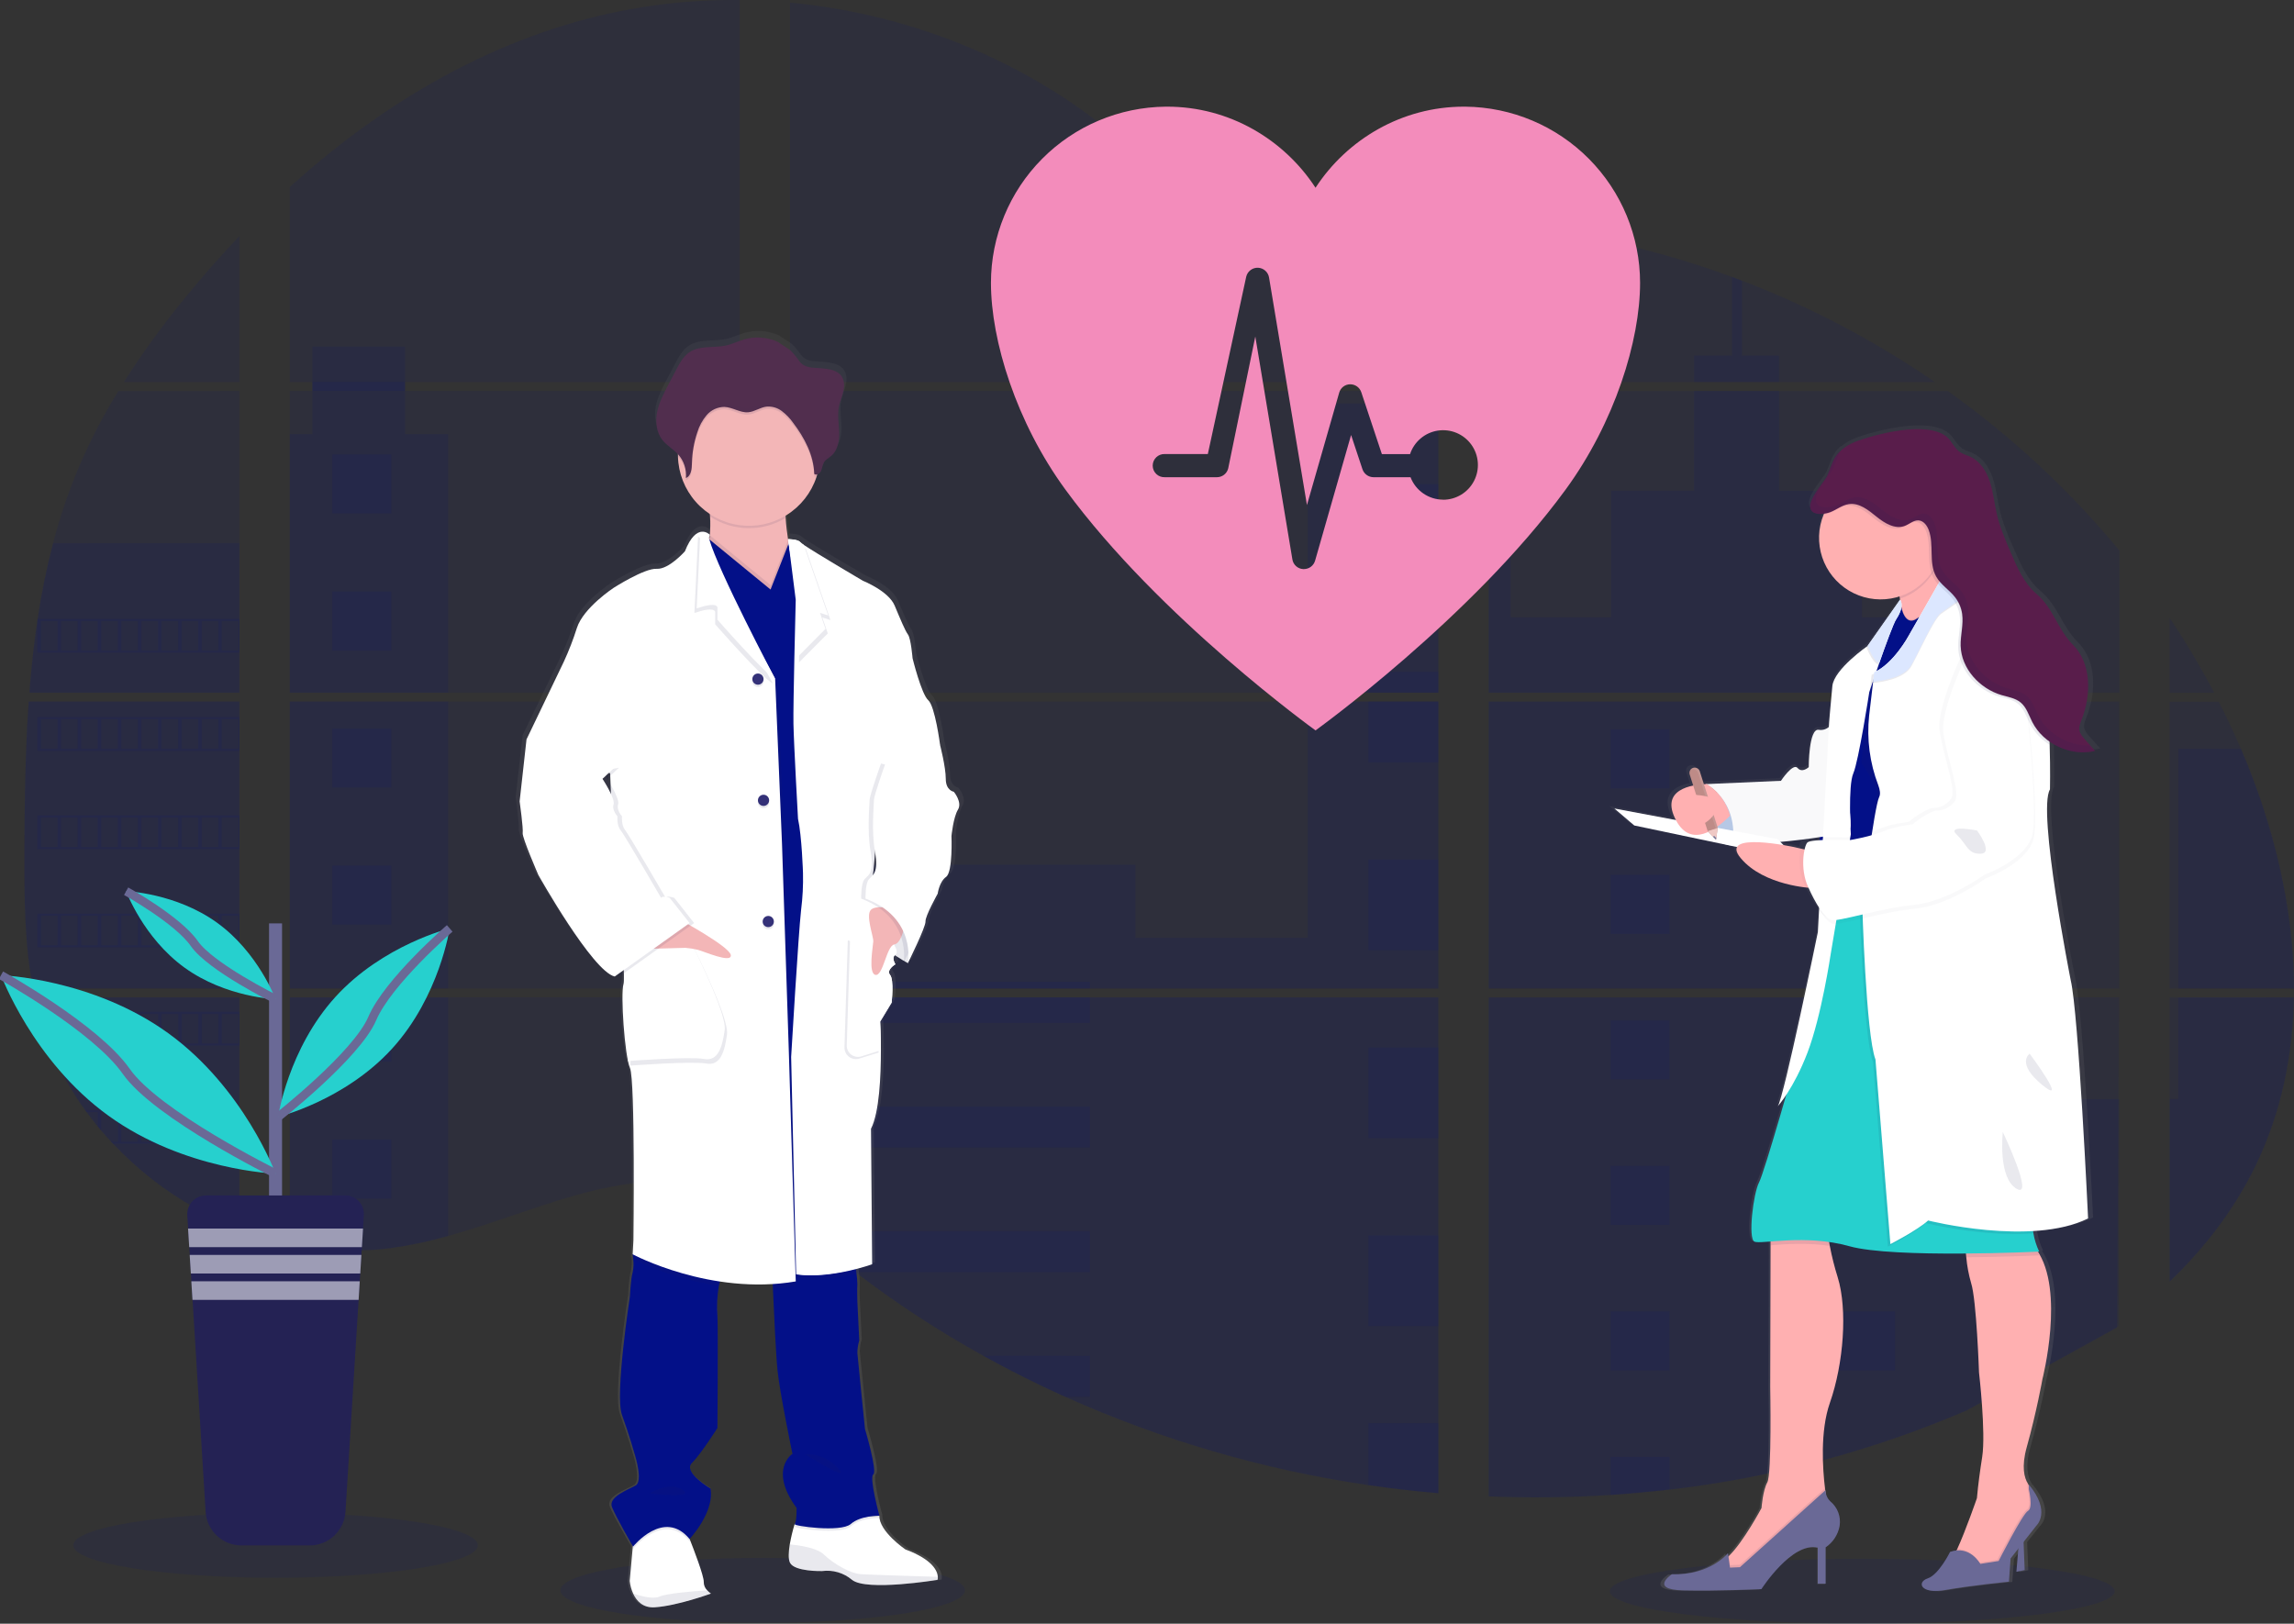 <svg width="534" height="378" viewBox="0 0 534 378" fill="none" xmlns="http://www.w3.org/2000/svg">
<rect x="0" y="0" width="534" height="378" fill="#333333" stroke="none"/>
<g clip-path="url(#clip0_2293_39943)">
<path opacity="0.1" d="M177.533 377.787C203.538 377.787 224.62 374.404 224.62 370.23C224.62 366.056 203.538 362.672 177.533 362.672C151.527 362.672 130.446 366.056 130.446 370.23C130.446 374.404 151.527 377.787 177.533 377.787Z" fill="#031088"/>
<path opacity="0.1" d="M433.491 378C465.941 378 492.248 374.616 492.248 370.442C492.248 366.268 465.941 362.885 433.491 362.885C401.04 362.885 374.733 366.268 374.733 370.442C374.733 374.616 401.04 378 433.491 378Z" fill="#031088"/>
<path opacity="0.1" d="M6.688 163.323H55.732V230.125H10.279C10.158 230.811 10.042 231.502 9.916 232.192H55.732V286.067C55.65 286.043 55.578 286.014 55.5 285.985C54.205 285.473 52.92 284.932 51.634 284.352L50.813 283.981C49.524 283.372 48.236 282.728 46.947 282.049C46.498 281.812 46.048 281.566 45.604 281.315C38.45 277.31 31.951 272.236 26.332 266.267C26.168 266.108 26.013 265.939 25.849 265.784C25.066 264.934 24.297 264.075 23.553 263.196L22.732 262.23C21.852 261.153 21.002 260.047 20.175 258.927C20.055 258.763 19.939 258.598 19.813 258.444C16.452 253.787 13.662 248.745 11.501 243.425C11.434 243.266 11.376 243.092 11.313 242.942C10.649 241.236 10.061 239.513 9.549 237.775C9.327 237.046 9.114 236.326 8.93 235.568C8.863 235.346 8.805 235.128 8.752 234.911C6.007 224.205 5.683 213.083 5.683 202.039C5.683 200.749 5.683 199.455 5.683 198.176C5.683 193.709 5.736 189.213 5.814 184.721C5.814 183.558 5.862 182.399 5.886 181.23C5.954 178.265 6.05 175.3 6.176 172.335C6.205 171.509 6.244 170.688 6.287 169.867C6.287 169.394 6.311 168.92 6.36 168.447C6.476 166.728 6.572 165.023 6.688 163.323Z" fill="#031088"/>
<path opacity="0.1" d="M55.732 88.944H28.83C33.203 82.104 37.981 75.531 43.139 69.26C47.135 64.354 51.354 59.573 55.732 54.966V88.944Z" fill="#031088"/>
<path opacity="0.1" d="M55.732 91.011V161.256H6.843C6.843 161.053 6.877 160.846 6.891 160.643C6.935 160.087 6.978 159.532 7.026 158.982C7.08 158.334 7.138 157.683 7.2 157.05C7.263 156.417 7.331 155.645 7.403 154.944C7.476 154.244 7.543 153.534 7.626 152.834C7.708 152.134 7.78 151.434 7.867 150.738C7.954 150.043 8.032 149.338 8.123 148.642C8.196 148.063 8.273 147.488 8.35 146.909C8.462 146.092 8.578 145.272 8.703 144.46C8.703 144.339 8.737 144.214 8.756 144.098C9.638 138.159 10.84 132.272 12.357 126.462C13.944 120.367 15.971 114.396 18.421 108.594C21.026 102.524 24.075 96.655 27.545 91.035L55.732 91.011Z" fill="#031088"/>
<path opacity="0.1" d="M67.441 163.319V230.126H172.193V163.319H67.441ZM67.441 232.188V289.558C68.04 289.684 68.635 289.805 69.224 289.906C70.026 290.061 70.824 290.201 71.64 290.321C71.795 290.346 71.954 290.37 72.124 290.384C72.442 290.437 72.771 290.481 73.09 290.524C73.897 290.635 74.699 290.727 75.506 290.799C75.888 290.838 76.275 290.872 76.661 290.901L77.594 290.973C78.101 291.012 78.604 291.041 79.102 291.055C79.411 291.055 79.72 291.084 80.039 291.094C80.281 291.094 80.522 291.094 80.773 291.094C81.025 291.094 81.382 291.094 81.687 291.094C82.102 291.094 82.518 291.094 82.929 291.094H83.484C83.9 291.094 84.316 291.094 84.726 291.055H84.755C85.04 291.055 85.331 291.055 85.62 291.017C85.701 291.022 85.782 291.022 85.862 291.017C86.104 291.017 86.345 291.017 86.577 290.983H86.746L88.365 290.857C88.897 290.809 89.433 290.746 89.974 290.688L91.076 290.558C95.559 289.93 99.991 288.988 104.341 287.738C114.112 285.014 123.671 281.204 133.437 278.413C146.064 274.815 160.015 273.047 172.217 277.447V232.188H67.441ZM172.193 88.944V0.005C160.724 -0.119 149.287 1.221 138.158 3.994C111.633 10.653 87.834 25.097 67.441 43.545V88.939H72.699V91.001H67.441V161.256H172.193V91.006H94.285V88.944H172.193ZM306.742 58.902C300.179 58.67 293.655 56.593 287.755 53.387C276.471 47.254 267.459 37.784 257.388 29.791C236.464 13.145 210.514 3.1 183.892 0.609V88.944H333.431L333.803 88.553L306.742 58.902ZM320.364 56.487L334.808 72.327V52.334C329.971 52.933 325.733 54.358 320.383 56.468L320.364 56.487ZM334.808 303.804V232.188H304.031C303.948 231.883 303.866 231.574 303.77 231.265C303.861 231.574 303.939 231.883 304.026 232.188H183.912V283.981C185.052 284.826 186.178 285.714 187.294 286.617C188.497 287.583 189.686 288.602 190.88 289.602L192.083 290.597C192.658 291.08 193.238 291.562 193.823 292.016C194.983 292.956 196.154 293.884 197.336 294.798C197.921 295.281 198.52 295.716 199.114 296.169C208.551 303.379 218.505 309.886 228.896 315.636C231.226 316.924 233.576 318.181 235.947 319.408C237.527 320.214 239.117 321.016 240.712 321.793C243.108 322.962 245.525 324.089 247.96 325.174C270.415 335.247 294.159 342.159 318.513 345.712C323.922 346.511 329.352 347.138 334.803 347.596V303.8H335.287L334.808 303.804ZM183.912 91.006V161.256H334.828V91.006H183.912ZM183.912 163.319V230.126H334.828V163.319H183.912ZM346.541 52.247V74.548L364.977 54.333C358.869 53.348 352.724 52.645 346.541 52.223V52.247ZM346.541 163.343V230.126H493.326V163.319L346.541 163.343ZM492.789 309.107L493.306 232.188H346.541V348.363C355.996 348.76 365.465 348.647 374.907 348.025H375.072C379.582 347.742 384.071 347.33 388.54 346.789H388.641C412.48 344.017 435.789 337.801 457.841 328.337L492.789 309.107ZM521.629 174.319C521.078 173.02 520.503 171.731 519.918 170.456C518.826 168.041 517.671 165.694 516.482 163.347H505.03V230.126H533.985C533.971 211.214 529.182 191.898 521.643 174.295L521.629 174.319ZM505.03 232.212V298.372C513.187 290.558 520.078 281.619 525.041 271.401C531.009 259.096 533.739 245.772 533.961 232.202L505.03 232.212ZM505.03 143.876V161.261H515.41C512.27 155.277 508.809 149.465 505.044 143.852L505.03 143.876ZM405.482 65.354C404.719 65.064 403.955 64.769 403.187 64.484C395.083 61.494 386.802 59.007 378.392 57.038L350.18 87.978L349.639 88.553L350.001 88.949H450.409C436.425 79.329 421.349 71.401 405.497 65.329L405.482 65.354ZM453.352 91.03H348.6L346.541 92.914V161.256H364.585H364.614H493.345V128.152C481.7 114.078 468.259 101.59 453.366 91.006L453.352 91.03Z" fill="#031088"/>
<path opacity="0.1" d="M55.732 126.442V161.256H6.843C6.843 161.053 6.877 160.846 6.891 160.643C6.935 160.087 6.978 159.532 7.026 158.981C7.08 158.334 7.138 157.682 7.2 157.05C7.263 156.417 7.331 155.645 7.403 154.944C7.476 154.244 7.543 153.534 7.626 152.834C7.708 152.134 7.78 151.433 7.867 150.738C7.954 150.043 8.032 149.338 8.123 148.642C8.196 148.063 8.273 147.488 8.35 146.908C8.462 146.092 8.578 145.271 8.703 144.46C8.703 144.339 8.737 144.214 8.756 144.098C9.638 138.159 10.84 132.272 12.357 126.462L55.732 126.442Z" fill="#031088"/>
<path opacity="0.1" d="M6.688 163.323H55.732V230.125H10.279C10.158 230.811 10.042 231.502 9.916 232.192H55.732V286.067C55.65 286.043 55.578 286.014 55.5 285.985C54.205 285.473 52.92 284.932 51.634 284.352L50.813 283.981C49.524 283.372 48.236 282.728 46.947 282.049C46.498 281.812 46.048 281.566 45.604 281.315C38.45 277.31 31.951 272.236 26.332 266.267C26.168 266.108 26.013 265.939 25.849 265.784C25.066 264.934 24.297 264.075 23.553 263.196L22.732 262.23C21.852 261.153 21.002 260.047 20.175 258.927C20.055 258.763 19.939 258.598 19.813 258.444C16.452 253.787 13.662 248.745 11.501 243.425C11.434 243.266 11.376 243.092 11.313 242.942C10.649 241.236 10.061 239.513 9.549 237.775C9.327 237.046 9.114 236.326 8.93 235.568C8.863 235.346 8.805 235.128 8.752 234.911C6.007 224.205 5.683 213.083 5.683 202.039C5.683 200.749 5.683 199.455 5.683 198.176C5.683 193.709 5.736 189.213 5.814 184.721C5.814 183.558 5.862 182.399 5.886 181.23C5.954 178.265 6.05 175.3 6.176 172.335C6.205 171.509 6.244 170.688 6.287 169.867C6.287 169.394 6.311 168.92 6.36 168.447C6.476 166.728 6.572 165.023 6.688 163.323Z" fill="#031088"/>
<path opacity="0.1" d="M104.317 101.066V161.257H67.441V101.066H72.699V80.686H94.28V101.066H104.317Z" fill="#031088"/>
<path opacity="0.1" d="M104.317 163.318H67.446V230.121H104.317V163.318Z" fill="#031088"/>
<path opacity="0.1" d="M67.441 232.192H104.317V287.728C99.967 288.977 95.534 289.918 91.052 290.543L89.95 290.679C89.409 290.741 88.873 290.795 88.341 290.848C87.809 290.901 87.259 290.939 86.722 290.973H86.553C86.321 290.973 86.07 291.002 85.843 291.007H85.596C85.306 291.007 85.016 291.036 84.726 291.046C84.316 291.07 83.905 291.075 83.484 291.08C83.306 291.08 83.137 291.08 82.958 291.08C82.542 291.08 82.131 291.08 81.716 291.08H80.802C80.556 291.08 80.319 291.08 80.063 291.08L79.13 291.046C78.647 291.046 78.125 290.993 77.623 290.959L76.695 290.891L75.54 290.785C74.728 290.713 73.921 290.621 73.124 290.51L72.157 290.374L71.674 290.307C70.867 290.181 70.07 290.046 69.258 289.892C68.663 289.79 68.074 289.665 67.475 289.544L67.441 232.192Z" fill="#031088"/>
<path opacity="0.1" d="M334.828 93.957H304.422V161.252H334.828V93.957Z" fill="#031088"/>
<path opacity="0.1" d="M334.832 163.318V230.125H183.912V201.31H264.299V218.308H304.422V163.318H334.832Z" fill="#031088"/>
<path opacity="0.1" d="M335.311 303.818H334.828V347.643C329.383 347.183 323.955 346.557 318.542 345.765C294.176 342.2 270.422 335.273 247.96 325.183C241.475 322.266 235.122 319.082 228.901 315.631C218.51 309.878 208.554 303.371 199.114 296.164C196.743 294.348 194.403 292.491 192.093 290.591C190.493 289.273 188.903 287.921 187.294 286.607C186.178 285.704 185.052 284.816 183.912 283.966V232.192H304.021C303.939 231.883 303.857 231.574 303.77 231.27C303.862 231.574 303.949 231.883 304.031 232.192H334.828V303.789C334.992 303.794 335.151 303.809 335.311 303.818Z" fill="#031088"/>
<path opacity="0.1" d="M414.127 88.944H394.314V82.792H403.196V64.465C403.966 64.745 404.733 65.033 405.497 65.329V82.792H414.127V88.944Z" fill="#031088"/>
<path opacity="0.1" d="M461.862 161.256H364.595C364.595 161.256 364.595 161.256 364.629 161.28L364.586 161.256H346.542V93.961H351.654V143.702H375.019V114.244H394.319V91.011H414.132V114.263H433.433V143.721H461.862V161.256Z" fill="#031088"/>
<path opacity="0.1" d="M346.542 163.318V230.125H461.862V163.318H346.542ZM493.166 308.764L493.326 255.884H461.862V232.221H346.542V348.363C355.996 348.76 365.465 348.647 374.908 348.025H375.072C379.582 347.742 384.072 347.33 388.54 346.789H388.641C412.48 344.016 435.79 337.801 457.841 328.337" fill="#031088"/>
<path opacity="0.1" d="M507.078 232.192H533.98C533.744 245.758 531.018 259.081 525.055 271.386C520.092 281.609 513.196 290.548 505.049 298.357V255.86H507.078V232.192Z" fill="#031088"/>
<path opacity="0.1" d="M533.995 230.125H507.079V174.295H521.643C529.182 191.897 533.971 211.214 533.995 230.125Z" fill="#031088"/>
<path opacity="0.1" d="M334.833 112.665H318.542V133.764H334.833V112.665Z" fill="#031088"/>
<path opacity="0.1" d="M334.833 156.398H318.542V161.257H334.833V156.398Z" fill="#031088"/>
<path opacity="0.1" d="M334.833 163.318H318.542V177.492H334.833V163.318Z" fill="#031088"/>
<path opacity="0.1" d="M334.833 200.131H318.542V221.23H334.833V200.131Z" fill="#031088"/>
<path opacity="0.1" d="M334.833 243.864H318.542V264.963H334.833V243.864Z" fill="#031088"/>
<path opacity="0.1" d="M334.828 303.79C334.992 303.79 335.151 303.79 335.311 303.819H334.828V308.721H318.542V287.598H334.828V303.79Z" fill="#031088"/>
<path opacity="0.1" d="M334.828 331.321V347.62C329.383 347.159 323.955 346.533 318.542 345.741V331.321H334.828Z" fill="#031088"/>
<path opacity="0.1" d="M253.725 228.575H183.912V230.125H253.725V228.575Z" fill="#031088"/>
<path opacity="0.1" d="M253.725 232.188H183.912V238.127H253.725V232.188Z" fill="#031088"/>
<path opacity="0.1" d="M253.725 257.599H183.912V267.151H253.725V257.599Z" fill="#031088"/>
<path opacity="0.1" d="M253.721 286.622V296.174H199.114C196.743 294.365 194.401 292.507 192.088 290.601C190.489 289.283 188.904 287.931 187.29 286.622H253.721Z" fill="#031088"/>
<path opacity="0.1" d="M253.721 315.64V325.183H247.956C241.477 322.263 235.126 319.077 228.901 315.626L253.721 315.64Z" fill="#031088"/>
<path opacity="0.1" d="M388.656 169.794H374.913V183.528H388.656V169.794Z" fill="#031088"/>
<path opacity="0.1" d="M91.086 105.803H77.343V119.537H91.086V105.803Z" fill="#031088"/>
<path opacity="0.1" d="M91.086 137.704H77.343V151.438H91.086V137.704Z" fill="#031088"/>
<path opacity="0.1" d="M91.086 169.605H77.343V183.34H91.086V169.605Z" fill="#031088"/>
<path opacity="0.1" d="M91.086 201.503H77.343V215.237H91.086V201.503Z" fill="#031088"/>
<path opacity="0.1" d="M91.086 233.404H77.343V247.139H91.086V233.404Z" fill="#031088"/>
<path opacity="0.1" d="M91.086 265.306H77.343V279.04H91.086V265.306Z" fill="#031088"/>
<path opacity="0.1" d="M441.121 169.794H427.378V183.528H441.121V169.794Z" fill="#031088"/>
<path opacity="0.1" d="M388.656 203.671H374.913V217.405H388.656V203.671Z" fill="#031088"/>
<path opacity="0.1" d="M441.121 203.671H427.378V217.405H441.121V203.671Z" fill="#031088"/>
<path opacity="0.1" d="M388.656 237.543H374.913V251.277H388.656V237.543Z" fill="#031088"/>
<path opacity="0.1" d="M441.121 237.543H427.378V251.277H441.121V237.543Z" fill="#031088"/>
<path opacity="0.1" d="M388.656 271.42H374.913V285.154H388.656V271.42Z" fill="#031088"/>
<path opacity="0.1" d="M441.121 271.42H427.378V285.154H441.121V271.42Z" fill="#031088"/>
<path opacity="0.1" d="M388.656 305.297H374.913V319.031H388.656V305.297Z" fill="#031088"/>
<path opacity="0.1" d="M441.121 305.297H427.378V319.031H441.121V305.297Z" fill="#031088"/>
<path opacity="0.1" d="M374.913 348.026V339.169H388.651V346.765L374.913 348.026Z" fill="#031088"/>
<path opacity="0.1" d="M8.698 144.089V151.946H55.732V144.089H8.698ZM13.386 151.453H9.549V144.572H13.415L13.386 151.453ZM18.068 151.453H14.202V144.572H18.068V151.453ZM22.741 151.453H18.875V144.572H22.741V151.453ZM27.424 151.453H23.563V144.572H27.429L27.424 151.453ZM32.102 151.453H28.236V144.572H32.102V151.453ZM36.784 151.453H32.918V144.572H36.784V151.453ZM41.467 151.453H37.601V144.572H41.467V151.453ZM46.145 151.453H42.279V144.572H46.145V151.453ZM50.822 151.453H46.956V144.572H50.822V151.453ZM55.5 151.453H51.634V144.572H55.5V151.453Z" fill="#031088"/>
<path opacity="0.1" d="M8.698 166.95V174.807H55.732V166.95H8.698ZM13.386 174.31H9.549V167.448H13.415L13.386 174.31ZM18.068 174.31H14.202V167.448H18.068V174.31ZM22.741 174.31H18.875V167.448H22.741V174.31ZM27.424 174.31H23.563V167.448H27.429L27.424 174.31ZM32.102 174.31H28.236V167.448H32.102V174.31ZM36.784 174.31H32.918V167.448H36.784V174.31ZM41.467 174.31H37.601V167.448H41.467V174.31ZM46.145 174.31H42.279V167.448H46.145V174.31ZM50.822 174.31H46.956V167.448H50.822V174.31ZM55.5 174.31H51.634V167.448H55.5V174.31Z" fill="#031088"/>
<path opacity="0.1" d="M8.698 189.821V197.693H55.732V189.821H8.698ZM13.386 197.181H9.549V190.314H13.415L13.386 197.181ZM18.068 197.181H14.202V190.314H18.068V197.181ZM22.741 197.181H18.875V190.314H22.741V197.181ZM27.424 197.181H23.563V190.314H27.429L27.424 197.181ZM32.102 197.181H28.236V190.314H32.102V197.181ZM36.784 197.181H32.918V190.314H36.784V197.181ZM41.467 197.181H37.601V190.314H41.467V197.181ZM46.145 197.181H42.279V190.314H46.145V197.181ZM50.822 197.181H46.956V190.314H50.822V197.181ZM55.5 197.181H51.634V190.314H55.5V197.181Z" fill="#031088"/>
<path opacity="0.1" d="M8.698 212.692V220.54H55.732V212.692H8.698ZM13.386 220.052H9.549V213.18H13.415L13.386 220.052ZM18.068 220.052H14.202V213.18H18.068V220.052ZM22.741 220.052H18.875V213.18H22.741V220.052ZM27.424 220.052H23.563V213.18H27.429L27.424 220.052ZM32.102 220.052H28.236V213.18H32.102V220.052ZM36.784 220.052H32.918V213.18H36.784V220.052ZM41.467 220.052H37.601V213.18H41.467V220.052ZM46.145 220.052H42.279V213.18H46.145V220.052ZM50.822 220.052H46.956V213.18H50.822V220.052ZM55.5 220.052H51.634V213.18H55.5V220.052Z" fill="#031088"/>
<path opacity="0.1" d="M8.901 235.559C9.09 236.297 9.302 237.036 9.525 237.766V236.051H13.391V242.918H11.322C11.385 243.078 11.448 243.252 11.511 243.401H55.732V235.559H8.901ZM18.083 242.918H14.217V236.051H18.083V242.918ZM22.756 242.918H18.89V236.051H22.756V242.918ZM27.439 242.918H23.563V236.051H27.429L27.439 242.918ZM32.116 242.918H28.25V236.051H32.116V242.918ZM36.799 242.918H32.933V236.051H36.799V242.918ZM41.481 242.918H37.615V236.051H41.481V242.918ZM46.159 242.918H42.293V236.051H46.159V242.918ZM50.837 242.918H46.971V236.051H50.837V242.918ZM55.515 242.918H51.649V236.051H55.515V242.918Z" fill="#031088"/>
<path opacity="0.1" d="M19.823 258.43C19.944 258.584 20.059 258.758 20.185 258.913H22.741V262.211C23.017 262.539 23.288 262.868 23.568 263.177V258.893H27.434V265.785H25.868C26.023 265.944 26.172 266.113 26.351 266.267H55.747V258.43H19.823ZM32.102 265.785H28.236V258.922H32.102V265.785ZM36.785 265.785H32.919V258.922H36.785V265.785ZM41.467 265.785H37.601V258.922H41.467V265.785ZM46.145 265.785H42.279V258.922H46.145V265.785ZM50.823 265.785H46.957V258.922H50.823V265.785ZM55.5 265.785H51.635V258.922H55.5V265.785Z" fill="#031088"/>
<path opacity="0.1" d="M45.623 281.296C46.062 281.547 46.512 281.779 46.966 282.03V281.788H50.832V283.962L51.653 284.343V281.788H55.519V285.966C55.593 286.003 55.671 286.032 55.751 286.053V281.296H45.623Z" fill="#031088"/>
<path opacity="0.1" d="M364.595 161.256H364.624H364.595ZM334.827 303.785H335.311H334.827ZM303.769 231.265C303.861 231.574 303.939 231.883 304.026 232.188C303.948 231.883 303.866 231.574 303.769 231.265ZM364.595 161.242H364.624H364.595ZM72.718 88.93V90.992H94.304V88.93H72.718ZM334.827 303.785H335.311H334.827ZM303.769 231.265C303.861 231.574 303.939 231.883 304.026 232.188C303.948 231.883 303.866 231.574 303.769 231.265ZM364.595 161.242H364.624H364.595ZM334.827 303.771H335.311H334.827ZM303.769 231.265C303.861 231.574 303.939 231.883 304.026 232.188C303.948 231.883 303.866 231.574 303.769 231.265Z" fill="#031088"/>
<path d="M223.064 183.349C223.064 183.349 221.16 183.084 221.16 180.312C221.16 177.54 219.797 172.363 219.797 172.363C219.797 172.339 218.618 163.347 216.99 161.917C215.361 160.488 213.269 152.095 213.269 152.095C213.269 152.095 212.911 147.541 212.181 146.561C211.452 145.58 210.466 143.18 209.011 139.756C207.557 136.332 201.492 133.961 201.492 133.961C201.492 133.961 190.527 127.606 187.42 125.534C187.138 125.364 186.874 125.165 186.632 124.94C186.091 124.23 183.733 124.216 183.733 124.216C183.486 122.661 183.25 120.874 183.172 119.256C183.172 119.083 183.172 118.909 183.148 118.735C186.613 116.688 189.223 113.461 190.498 109.646C190.556 109.463 190.605 109.27 190.658 109.086C190.865 109.018 191.056 108.907 191.219 108.761C191.381 108.614 191.511 108.436 191.6 108.236C191.88 107.613 191.885 106.884 192.233 106.304C192.639 105.619 193.412 105.252 194.021 104.735C195.558 103.431 195.954 101.234 195.882 99.234C195.833 97.617 195.572 95.984 195.674 94.376L195.703 93.971C195.732 93.729 195.766 93.488 195.809 93.256C196.046 92.058 196.563 90.928 196.853 89.74C197.143 88.552 197.172 87.215 196.495 86.191C195.505 84.689 193.441 84.39 191.629 84.235C189.575 84.061 187.739 84.288 186.425 82.584C185.809 81.692 185.117 80.857 184.356 80.087C184.086 79.836 181.457 78.232 181.457 78.126C178.891 76.939 175.983 76.716 173.266 77.498C171.903 77.894 170.618 78.541 169.236 78.865C166.254 79.57 162.823 78.807 160.291 80.512C158.88 81.478 158.034 83.013 157.242 84.51C156.597 85.743 155.943 86.975 155.28 88.205C154.212 90.228 153.124 92.285 152.675 94.526C152.581 95.014 152.522 95.508 152.501 96.004V96.028C152.501 96.207 152.501 96.385 152.501 96.564V96.791C152.501 96.96 152.501 97.124 152.53 97.274C152.559 97.424 152.554 97.472 152.569 97.573C152.583 97.675 152.607 97.902 152.636 98.056C152.665 98.211 152.723 98.481 152.781 98.694C152.806 98.785 152.839 98.872 152.868 98.959C152.917 99.124 152.975 99.283 153.037 99.442C153.071 99.524 153.105 99.611 153.144 99.693C153.216 99.862 153.303 100.027 153.39 100.176C153.429 100.244 153.458 100.307 153.497 100.369C153.631 100.594 153.78 100.81 153.941 101.017C154.975 102.306 156.498 103.127 157.623 104.334C157.623 104.382 157.623 104.431 157.623 104.474C157.623 104.609 157.623 104.74 157.623 104.875C157.683 107.568 158.4 110.205 159.712 112.557C161.025 114.91 162.892 116.906 165.152 118.373C165.152 118.556 165.176 118.744 165.186 118.928C165.28 120.361 165.263 121.8 165.133 123.231C164.936 122.999 164.69 122.815 164.412 122.691C164.135 122.567 163.833 122.508 163.529 122.516C163.321 122.506 163.113 122.524 162.91 122.569L162.867 122.535V122.579C161.803 122.84 160.494 123.946 159.242 127.089C159.242 127.089 155.434 131.378 152.535 131.199C149.635 131.02 142.295 135.661 142.295 135.661C142.295 135.661 135.133 140.307 133.597 145.039C132.738 147.723 131.708 150.349 130.514 152.901L121.661 171.132L120.027 185.595C120.027 185.595 120.931 192.027 120.752 193.008C120.573 193.988 124.468 202.83 124.468 202.83C124.468 202.83 137.337 225.426 142.595 226.585L142.972 226.32C143.197 226.437 143.435 226.526 143.682 226.585L144.764 225.822C144.829 226.673 144.802 227.527 144.682 228.372C143.957 230.603 144.953 245.163 146.219 248.017C147.485 250.871 147.036 288.292 147.036 288.292L146.857 291.596C146.857 291.596 146.857 291.702 146.9 291.885L146.857 292.668L146.987 292.735C147.123 293.783 147.079 294.846 146.857 295.879C146.403 297.328 146.219 301.423 146.219 301.423C146.219 301.423 142.6 324.545 144.315 329.191C146.031 333.837 147.49 338.927 147.49 338.927C147.49 338.927 149.302 344.722 147.577 345.712C145.852 346.702 140.947 348.363 141.957 350.777C142.875 353.008 146.359 358.987 146.876 359.861L146.833 360.32L146.122 368.013C146.237 369.029 146.513 370.02 146.939 370.949C147.717 372.625 149.23 374.363 152.105 374.175C152.588 374.141 153.149 374.083 153.69 374.011C158.952 373.306 165.433 370.959 165.433 370.959C165.096 370.745 164.788 370.49 164.514 370.2C164.256 369.95 164.051 369.65 163.912 369.318C163.773 368.985 163.704 368.629 163.707 368.269C163.785 366.868 161.161 360.194 160.508 358.552C160.407 358.316 160.354 358.181 160.354 358.181C160.354 358.181 166.336 351.932 165.341 346.392C165.341 346.392 158.72 342.529 160.9 340.409C163.079 338.289 166.974 332.2 166.974 332.2C166.974 332.2 167.153 309.43 166.974 306.03C166.788 303.67 166.9 301.297 167.308 298.965C167.38 298.612 167.467 298.27 167.559 297.932C170.573 298.381 173.616 298.612 176.663 298.622C177.775 298.622 178.905 298.622 180.046 298.555C180.046 298.876 180.06 299.224 180.089 299.598C180.341 305.238 180.809 315.128 181.191 318.803C181.732 324.072 184.724 338.27 184.724 338.27C184.724 338.27 179.016 341.93 185.719 350.951C185.719 350.951 185.719 354.221 185.274 354.694C184.8 356.241 184.417 357.815 184.129 359.407C183.849 361.107 183.733 362.826 184.187 363.72C185.274 365.854 191.798 365.68 191.798 365.68L191.958 365.651C193.189 365.524 194.434 365.643 195.619 366C196.805 366.357 197.907 366.946 198.863 367.733C201.342 369.722 210.751 368.848 215.844 368.216C217.84 367.964 219.174 367.733 219.174 367.733C219.238 367.507 219.261 367.271 219.241 367.037C219.188 365.786 218.207 363.044 211.558 360.595C211.558 360.595 205.305 356.394 205.392 352.733H205.261H204.536C205.063 352.704 205.401 352.733 205.401 352.733C205.401 352.733 202.951 343.799 203.952 343.075C204.952 342.35 201.956 332.451 201.956 332.451C201.956 332.451 200.24 315.838 200.149 314.674C200.152 313.676 200.304 312.683 200.598 311.729L200.149 302.621C200.149 302.621 200.062 299.593 200.149 298.608C200.134 297.753 200.065 296.899 199.941 296.053C199.897 295.715 199.854 295.362 199.805 295.015C202.149 294.421 203.671 293.87 203.671 293.87L203.401 262.167C205.392 258.303 205.759 249.828 205.749 243.816C205.749 239.952 205.575 237.093 205.575 237.093L208.296 232.655C208.296 232.655 208.924 227.343 207.929 226.179C207.489 225.653 207.687 225.107 208.05 224.658C208.238 224.509 208.436 224.374 208.644 224.253C208.644 224.253 208.615 224.209 208.581 224.146C208.771 223.988 208.973 223.844 209.185 223.717C209.185 223.717 208.219 222.219 209.084 221.587C209.896 222.137 210.62 222.553 211.171 222.891C211.133 223.243 211.094 223.446 211.094 223.446L211.326 222.963C211.858 223.263 212.181 223.446 212.181 223.446C212.181 223.446 216.443 214.961 216.352 213.71C216.26 212.46 219.251 207.191 219.251 207.191C219.251 207.191 219.614 204.424 221.247 203.265C222.88 202.106 222.513 193.708 222.513 193.708C222.513 193.708 222.967 189.333 224.055 187.546C225.142 185.759 223.064 183.349 223.064 183.349ZM141.512 179.626L141.594 181.649C141.111 180.872 140.763 180.312 140.763 180.312L141.512 179.626Z" fill="url(#paint0_linear_2293_39943)"/>
<path d="M212.413 219.782L211.369 224.225C211.369 224.225 203.009 219.96 201.502 214.542C199.994 209.124 204.024 207.066 204.024 207.066L211.814 210.365L212.413 219.782Z" fill="white"/>
<path opacity="0.1" d="M212.413 219.782L211.369 224.225C211.369 224.225 203.009 219.96 201.502 214.542C199.994 209.124 204.024 207.066 204.024 207.066L211.814 210.365L212.413 219.782Z" fill="#242254"/>
<path d="M165.496 370.988C165.496 370.988 157.764 373.828 152.448 374.185C149.626 374.374 148.142 372.645 147.379 370.979C146.962 370.052 146.693 369.067 146.582 368.057L147.273 360.403L147.64 356.327L158.933 353.396L160.533 358.283L160.682 358.655C161.325 360.287 163.901 366.927 163.824 368.313C163.82 368.668 163.889 369.02 164.025 369.347C164.161 369.675 164.362 369.972 164.616 370.22C164.875 370.513 165.171 370.771 165.496 370.988Z" fill="white"/>
<path d="M218.309 367.096C218.328 367.329 218.305 367.562 218.241 367.787C218.241 367.787 201.705 370.544 198.322 367.787C197.368 366.981 196.256 366.384 195.058 366.033C193.86 365.682 192.601 365.585 191.363 365.749C191.363 365.749 184.965 365.923 183.897 363.817C183.453 362.933 183.569 361.219 183.844 359.529C184.125 357.945 184.499 356.379 184.965 354.84L185.221 354.637L186.743 353.415L204.565 352.889H204.701C204.614 356.53 210.751 360.707 210.751 360.707C217.27 363.122 218.231 365.85 218.309 367.096Z" fill="white"/>
<path opacity="0.1" d="M218.309 367.096C218.326 367.328 218.301 367.562 218.236 367.786C218.236 367.786 201.705 370.544 198.322 367.786C197.369 366.981 196.258 366.384 195.06 366.033C193.863 365.682 192.605 365.585 191.368 365.748C191.368 365.748 184.965 365.922 183.902 363.817C183.457 362.928 183.568 361.219 183.844 359.528C186.308 359.775 190.199 360.388 191.726 361.851C194.035 364.077 197.95 366.299 200.351 366.473C202.231 366.593 213.476 366.951 218.309 367.096Z" fill="#242254"/>
<path opacity="0.1" d="M165.495 370.988C165.495 370.988 157.763 373.827 152.448 374.185C149.626 374.373 148.142 372.644 147.383 370.973C149.35 371.635 152.08 372.33 153.516 371.693C155.217 370.94 161.247 370.452 164.63 370.244C164.888 370.526 165.178 370.775 165.495 370.988Z" fill="#242254"/>
<path d="M176.967 142.157C170.589 139.679 162.383 131.494 164.432 127.669C164.887 126.704 165.158 125.662 165.229 124.598C165.361 123.153 165.381 121.7 165.287 120.252C165.144 117.88 164.858 115.519 164.432 113.182C164.432 113.182 184.346 113.631 183.187 116.562C182.848 117.422 182.795 118.914 182.887 120.585C182.979 122.256 183.221 124.144 183.472 125.742C183.82 127.935 184.168 129.606 184.168 129.606C184.168 129.606 182.95 131.31 182.235 131.402C181.52 131.494 186.12 145.687 176.967 142.157Z" fill="#F3B6B7"/>
<path opacity="0.1" d="M160.668 358.655L160.518 358.819C154.564 351.623 147.364 360.591 147.364 360.591L147.258 360.403L147.625 356.327L158.918 353.396L160.518 358.283L160.668 358.655Z" fill="#242254"/>
<path opacity="0.1" d="M204.706 353.396C204.706 353.396 200.356 353.304 198.037 355.351C195.717 357.399 184.506 355.796 184.989 355.351C185.132 355.131 185.219 354.879 185.241 354.617L186.763 353.396L204.585 352.869C204.652 353.193 204.706 353.396 204.706 353.396Z" fill="#242254"/>
<path d="M168.076 296.889C167.752 297.69 167.506 298.519 167.341 299.367C166.938 301.687 166.826 304.049 167.008 306.398C167.187 309.778 167.008 332.432 167.008 332.432C167.008 332.432 163.186 338.473 161.055 340.603C158.923 342.733 165.404 346.557 165.404 346.557C166.37 352.063 160.513 358.283 160.513 358.283C154.56 351.087 147.359 360.06 147.359 360.06C147.359 360.06 143.445 353.299 142.469 350.884C141.493 348.47 146.292 346.799 147.978 345.819C149.665 344.838 147.896 339.058 147.896 339.058C147.896 339.058 146.47 333.992 144.779 329.37C143.088 324.749 146.644 301.743 146.644 301.743C146.644 301.743 146.828 297.657 147.268 296.232C147.49 295.204 147.534 294.146 147.398 293.103C147.369 292.751 147.335 292.456 147.311 292.258C147.287 292.06 147.268 291.968 147.268 291.968L147.335 291.852L149.752 287.352C149.752 287.352 169.236 294.054 168.076 296.889Z" fill="#031088"/>
<path d="M204.706 352.864C204.706 352.864 200.356 352.772 198.037 354.796C195.717 356.819 184.506 355.24 184.989 354.796C185.473 354.351 185.434 351.063 185.434 351.063C178.857 342.09 184.467 338.449 184.467 338.449C184.467 338.449 181.529 324.324 180.998 319.084C180.626 315.423 180.167 305.586 179.92 299.97C179.814 297.555 179.751 295.894 179.751 295.894L185.125 294.812L185.816 294.672L198.776 292.074C198.776 292.074 199.134 294.489 199.375 296.464C199.496 297.307 199.564 298.157 199.578 299.009C199.491 299.975 199.578 302.998 199.578 302.998L200.018 312.062C199.731 313.013 199.583 314 199.578 314.994C199.665 316.148 201.352 332.673 201.352 332.673C201.352 332.673 204.285 342.534 203.285 343.244C202.284 343.954 204.706 352.864 204.706 352.864Z" fill="#031088"/>
<path opacity="0.1" d="M183.187 116.562C182.848 117.422 182.795 118.914 182.887 120.585C180.22 122.19 177.153 123.011 174.04 122.953C170.927 122.895 167.893 121.96 165.287 120.256C165.144 117.883 164.858 115.521 164.432 113.182C164.432 113.182 184.346 113.621 183.187 116.562Z" fill="#242254"/>
<path d="M190.885 105.89C190.888 107.63 190.614 109.36 190.073 111.014C188.862 114.72 186.379 117.878 183.064 119.932C179.748 121.985 175.812 122.801 171.953 122.235C168.093 121.67 164.558 119.758 161.972 116.84C159.386 113.921 157.916 110.183 157.821 106.286C157.821 106.151 157.821 106.025 157.821 105.89C157.784 103.696 158.184 101.517 158.998 99.48C159.812 97.442 161.024 95.587 162.563 94.022C164.102 92.458 165.937 91.215 167.962 90.367C169.987 89.519 172.16 89.082 174.355 89.082C176.551 89.082 178.724 89.519 180.749 90.367C182.773 91.215 184.609 92.458 186.148 94.022C187.687 95.587 188.899 97.442 189.713 99.48C190.527 101.517 190.927 103.696 190.889 105.89H190.885Z" fill="#F3B6B7"/>
<path opacity="0.1" d="M176.967 142.157C170.589 139.679 162.383 131.494 164.432 127.669C164.887 126.704 165.158 125.662 165.229 124.598L173.962 131.769L179.364 136.197L183.472 125.747C183.82 127.939 184.168 129.61 184.168 129.61C184.168 129.61 182.95 131.315 182.235 131.407C181.52 131.499 186.12 145.687 176.967 142.157Z" fill="#242254"/>
<path d="M199.549 173.851L192.257 296.271L182.747 296.894L158.121 225.909L162.161 141.635L163.011 123.83L173.962 132.817L179.369 137.246L183.598 126.491L191.46 133.339L199.549 173.851Z" fill="#031088"/>
<path opacity="0.1" d="M168.076 296.889C167.752 297.689 167.506 298.519 167.341 299.366C160.421 298.298 153.701 296.2 147.403 293.141L147.272 293.074L147.316 292.296L147.34 291.89L149.756 287.39C149.756 287.39 169.236 294.054 168.076 296.889Z" fill="#242254"/>
<path opacity="0.1" d="M185.236 299.386C183.467 299.687 181.683 299.89 179.891 299.995C179.785 297.58 179.722 295.919 179.722 295.919L185.096 294.837L185.236 299.386Z" fill="#242254"/>
<path opacity="0.1" d="M199.346 296.488C195.911 297.382 190.605 298.386 185.854 297.758L185.787 294.697L198.747 292.099C198.747 292.099 199.105 294.489 199.346 296.488Z" fill="#242254"/>
<path opacity="0.1" d="M185.767 298.318C165.954 301.699 147.809 292.006 147.809 292.006L147.983 288.723C147.983 288.723 148.432 251.494 147.185 248.64C145.939 245.786 144.967 231.313 145.673 229.092C146.378 226.87 143.097 193.559 143.097 193.559L142.566 180.037L123.11 172.16L131.809 154.041C132.984 151.501 133.994 148.888 134.834 146.218C136.346 141.514 143.368 136.893 143.368 136.893C143.368 136.893 150.568 132.276 153.414 132.45C156.261 132.624 159.991 128.365 159.991 128.365C162.746 121.348 165.239 124.525 165.239 124.525C165.239 124.859 165.239 124.525 165.104 125.564C164.137 133.266 180.732 157.605 180.969 158.035L182.549 196.504L184.148 245.187L185.767 298.318Z" fill="#242254"/>
<path d="M185.236 298.318C165.423 301.698 147.273 292.006 147.273 292.006L147.451 288.722C147.451 288.722 147.901 251.494 146.649 248.64C145.398 245.786 144.431 231.313 145.141 229.091C145.852 226.87 142.566 193.558 142.566 193.558L142.029 180.037L122.564 172.131L131.263 154.012C132.435 151.471 133.445 148.858 134.288 146.189C135.796 141.485 142.822 136.864 142.822 136.864C142.822 136.864 150.022 132.247 152.864 132.421C155.705 132.595 159.441 128.335 159.441 128.335C162.2 121.318 165.239 124.496 165.239 124.496C165.239 124.829 164.949 124.979 165.104 125.534C167.23 133.005 180.201 157.576 180.437 158.006L182.037 196.475L183.636 245.158L185.236 298.318Z" fill="white"/>
<path opacity="0.1" d="M179.896 159.103C177.765 158.214 166.476 145.335 166.476 145.335V142.403C166.066 141.437 163.625 142.027 161.644 142.703L162.495 124.897L163.461 125.699C165.578 133.165 179.65 158.673 179.896 159.103Z" fill="#242254"/>
<path d="M180.432 158.035C178.296 157.147 167.008 144.267 167.008 144.267V141.336C166.597 140.37 164.157 140.959 162.175 141.635L163.031 123.83L163.997 124.632C166.119 132.098 180.195 157.61 180.432 158.035Z" fill="white"/>
<path opacity="0.1" d="M147.809 222.268C148.075 222.268 161.586 220.849 161.586 220.849C161.586 220.849 169.767 236.925 169.231 240.837C168.695 244.748 167.723 248.211 164.432 247.598C161.142 246.984 146.722 248.08 146.722 248.08L147.809 222.268Z" fill="#242254"/>
<path d="M147.272 221.201C147.538 221.201 161.05 219.781 161.05 219.781C161.05 219.781 169.226 235.862 168.694 239.769C168.163 243.676 167.182 247.143 163.896 246.53C160.61 245.917 146.185 247.013 146.185 247.013L147.272 221.201Z" fill="white"/>
<path d="M157.454 213.653C157.454 213.653 169.854 220.313 170.12 222.346C170.386 224.379 163.809 221.457 162.388 221.105C161.453 220.88 160.501 220.731 159.542 220.66L150.065 220.916L157.454 213.653Z" fill="#F3B6B7"/>
<path opacity="0.1" d="M176.436 159.933C177.157 159.933 177.741 159.349 177.741 158.629C177.741 157.909 177.157 157.325 176.436 157.325C175.715 157.325 175.131 157.909 175.131 158.629C175.131 159.349 175.715 159.933 176.436 159.933Z" fill="#242254"/>
<path d="M176.436 159.402C177.157 159.402 177.741 158.818 177.741 158.098C177.741 157.378 177.157 156.794 176.436 156.794C175.715 156.794 175.131 157.378 175.131 158.098C175.131 158.818 175.715 159.402 176.436 159.402Z" fill="#343178"/>
<path opacity="0.1" d="M178.837 216.376C179.558 216.376 180.142 215.793 180.142 215.072C180.142 214.352 179.558 213.769 178.837 213.769C178.117 213.769 177.533 214.352 177.533 215.072C177.533 215.793 178.117 216.376 178.837 216.376Z" fill="#242254"/>
<path d="M178.837 215.84C179.558 215.84 180.142 215.256 180.142 214.536C180.142 213.816 179.558 213.232 178.837 213.232C178.117 213.232 177.533 213.816 177.533 214.536C177.533 215.256 178.117 215.84 178.837 215.84Z" fill="#343178"/>
<path opacity="0.1" d="M177.736 188.155C178.456 188.155 179.041 187.571 179.041 186.851C179.041 186.131 178.456 185.547 177.736 185.547C177.015 185.547 176.431 186.131 176.431 186.851C176.431 187.571 177.015 188.155 177.736 188.155Z" fill="#242254"/>
<path d="M177.736 187.623C178.456 187.623 179.041 187.04 179.041 186.32C179.041 185.599 178.456 185.016 177.736 185.016C177.015 185.016 176.431 185.599 176.431 186.32C176.431 187.04 177.015 187.623 177.736 187.623Z" fill="#343178"/>
<path d="M207.813 220.389C207.813 220.389 208.702 221.722 207.813 222.345C206.924 222.968 207.9 224.475 207.9 224.475C207.9 224.475 205.682 225.774 206.658 226.943C207.634 228.111 207.016 233.39 207.016 233.39L204.348 237.803C204.348 237.803 204.508 240.648 204.517 244.492C204.517 250.49 204.164 258.921 202.212 262.766L202.483 294.305C202.483 294.305 193.142 297.714 185.323 296.676L184.163 246.066C184.163 246.066 185.854 217.366 186.478 211.861C186.843 209.003 186.991 206.121 186.922 203.241C186.922 203.241 186.657 194.626 185.763 190.627C185.763 190.627 184.796 173.305 184.7 168.509C184.656 166.216 184.777 159.522 184.912 153.157C185.062 146.199 185.231 139.636 185.231 139.636L183.467 125.689C183.467 125.689 185.231 125.51 185.763 126.22C186.001 126.442 186.26 126.641 186.536 126.814C189.58 128.871 200.337 135.198 200.337 135.198C200.337 135.198 206.291 137.564 207.716 140.954C209.142 144.344 210.133 146.749 210.824 147.715C211.515 148.681 211.891 153.22 211.891 153.22C211.891 153.22 213.94 161.575 215.54 162.99C217.139 164.405 218.309 173.406 218.309 173.406L204.174 184.513C204.174 184.513 202.932 202.99 202.666 203.705C202.401 204.419 207.813 220.389 207.813 220.389Z" fill="white"/>
<path d="M208.349 220.39C208.349 220.39 209.233 221.723 208.349 222.346C207.465 222.969 208.431 224.475 208.431 224.475C208.431 224.475 206.228 225.789 207.194 226.958C208.161 228.126 207.552 233.405 207.552 233.405L204.884 237.818C204.884 237.818 205.044 240.663 205.058 244.507C205.058 250.505 204.705 258.936 202.753 262.781L203.019 294.32C203.019 294.32 193.663 297.729 185.854 296.691L184.699 246.081C184.699 246.081 186.391 217.381 187.014 211.876C187.379 209.018 187.526 206.136 187.454 203.256C187.454 203.256 187.188 194.641 186.299 190.642C186.299 190.642 185.332 173.32 185.231 168.524C185.187 166.231 185.313 159.537 185.443 153.172C185.593 146.214 185.762 139.651 185.762 139.651L183.433 125.516C183.433 125.516 185.762 125.516 186.299 126.235C186.535 126.46 186.794 126.659 187.072 126.829C190.116 128.886 200.878 135.213 200.878 135.213C200.878 135.213 206.827 137.579 208.252 140.969C209.678 144.359 210.669 146.764 211.364 147.73C212.06 148.696 212.428 153.235 212.428 153.235C212.428 153.235 214.476 161.59 216.076 163.005C217.676 164.42 218.83 173.402 218.83 173.402L204.696 184.509C204.696 184.509 203.454 202.985 203.183 203.7C202.913 204.415 208.349 220.39 208.349 220.39Z" fill="white"/>
<path opacity="0.1" d="M191.421 143.751L192.697 147.469L185.98 154.23C186.13 147.276 186.299 140.708 186.299 140.708L183.97 126.573C183.97 126.573 186.299 126.573 186.835 127.293C187.071 127.517 187.33 127.715 187.609 127.882L193.32 144.349L191.421 143.751Z" fill="#242254"/>
<path d="M190.885 142.683L192.165 146.402L185.448 153.163C185.598 146.204 185.767 139.641 185.767 139.641L183.433 125.506C183.433 125.506 185.767 125.506 186.299 126.225C186.536 126.449 186.795 126.648 187.072 126.819L192.789 143.282L190.885 142.683Z" fill="white"/>
<path opacity="0.1" d="M190.885 105.89C190.888 107.63 190.614 109.36 190.073 111.014C189.981 111.028 189.888 111.024 189.799 111.001C189.709 110.979 189.625 110.939 189.551 110.883C189.425 106.537 187.284 102.456 184.651 98.984C183.911 97.936 183.015 97.007 181.993 96.232C180.96 95.456 179.675 95.093 178.388 95.213C176.938 95.411 175.658 96.396 174.193 96.521C172.26 96.681 170.53 95.343 168.612 95.275C167.832 95.283 167.063 95.456 166.355 95.784C165.648 96.113 165.018 96.588 164.509 97.178C163.501 98.37 162.753 99.758 162.311 101.254C161.551 103.523 161.137 105.893 161.083 108.285C161.059 109.637 160.929 111.333 159.672 111.825C159.767 110.831 159.654 109.827 159.34 108.879C159.026 107.93 158.519 107.057 157.85 106.315L157.821 106.286C157.821 106.151 157.821 106.025 157.821 105.89C157.784 103.696 158.184 101.517 158.998 99.48C159.812 97.442 161.024 95.587 162.563 94.022C164.102 92.458 165.937 91.215 167.962 90.367C169.987 89.519 172.16 89.082 174.355 89.082C176.551 89.082 178.724 89.519 180.749 90.367C182.773 91.215 184.609 92.458 186.148 94.022C187.687 95.587 188.899 97.442 189.713 99.48C190.527 101.517 190.927 103.696 190.889 105.89H190.885Z" fill="#242254"/>
<path d="M181.201 79.653C178.69 78.472 175.834 78.249 173.169 79.025C171.831 79.421 170.569 80.063 169.212 80.386C166.312 81.087 162.929 80.329 160.441 82.024C159.059 82.99 158.227 84.516 157.454 85.998L155.521 89.678C154.468 91.692 153.405 93.739 152.965 95.956C152.525 98.172 152.791 100.655 154.197 102.437C155.222 103.736 156.734 104.552 157.846 105.774C158.512 106.517 159.017 107.389 159.329 108.337C159.642 109.284 159.755 110.286 159.663 111.279C160.924 110.796 161.045 109.096 161.074 107.744C161.128 105.352 161.541 102.982 162.301 100.713C162.742 99.216 163.491 97.828 164.5 96.637C165.01 96.047 165.639 95.572 166.346 95.244C167.054 94.916 167.823 94.742 168.603 94.734C170.536 94.802 172.27 96.135 174.184 95.975C175.634 95.854 176.919 94.864 178.379 94.671C179.665 94.55 180.951 94.913 181.984 95.69C183.005 96.465 183.9 97.394 184.637 98.443C187.275 101.915 189.416 105.986 189.541 110.342C190.088 110.743 190.875 110.221 191.146 109.603C191.416 108.985 191.426 108.261 191.769 107.671C192.165 106.991 192.924 106.628 193.519 106.116C195.026 104.817 195.403 102.63 195.345 100.645C195.287 98.66 194.901 96.646 195.278 94.695C195.505 93.498 196.017 92.377 196.297 91.194C196.577 90.011 196.611 88.683 195.949 87.664C194.983 86.167 192.948 85.873 191.175 85.732C189.16 85.559 187.357 85.781 186.072 84.086C185.468 83.201 184.789 82.371 184.042 81.603C183.786 81.352 181.201 79.759 181.201 79.653Z" fill="#512E4E"/>
<path opacity="0.1" d="M128.677 181.49L123.627 172.16L122.028 186.556C122.028 186.556 122.917 192.95 122.738 193.93C122.559 194.91 126.382 203.7 126.382 203.7C126.382 203.7 139.009 226.175 144.165 227.334L161.586 214.894L156.966 209.031C156.966 209.031 155.367 208.408 154.965 209.031C154.965 209.031 146.388 194.283 145.499 193.215C144.61 192.148 144.784 190.018 144.784 190.018C144.784 190.018 143.45 188.599 143.894 187.266C144.339 185.933 141.319 181.311 141.319 181.311L144.073 178.738L128.677 181.49Z" fill="#242254"/>
<path d="M123.893 171.099L122.559 172.161L120.96 186.557C120.96 186.557 121.849 192.951 121.67 193.931C121.492 194.911 125.319 203.701 125.319 203.701C125.319 203.701 137.941 226.176 143.097 227.335L160.523 214.895L155.898 209.032C155.898 209.032 154.299 208.409 153.898 209.032C153.898 209.032 145.32 194.284 144.431 193.216C143.542 192.149 143.721 190.019 143.721 190.019C143.721 190.019 142.387 188.6 142.831 187.267C143.276 185.934 140.251 181.312 140.251 181.312L143.005 178.738L123.893 171.099Z" fill="white"/>
<path opacity="0.1" d="M206.658 227.493C207.624 228.667 207.015 233.936 207.015 233.936L204.348 238.349C204.348 238.349 204.507 241.199 204.517 245.038L200.033 246.438C199.627 246.565 199.198 246.593 198.779 246.519C198.361 246.446 197.967 246.274 197.628 246.017C197.29 245.761 197.019 245.427 196.836 245.044C196.653 244.661 196.564 244.24 196.577 243.816L197.351 218.893L207.813 222.891C206.924 223.509 207.9 225.026 207.9 225.026C207.9 225.026 205.682 226.32 206.658 227.493Z" fill="#242254"/>
<path d="M207.194 226.957C208.161 228.131 207.552 233.404 207.552 233.404L204.884 237.818C204.884 237.818 205.044 240.663 205.058 244.507L200.492 245.931C200.095 246.054 199.674 246.081 199.265 246.009C198.856 245.937 198.469 245.768 198.138 245.517C197.808 245.266 197.541 244.939 197.362 244.564C197.183 244.189 197.097 243.777 197.109 243.362L197.887 218.361L208.354 222.36C207.46 222.978 208.436 224.49 208.436 224.49C208.436 224.49 206.228 225.789 207.194 226.957Z" fill="white"/>
<path d="M210.659 215.078C210.659 215.078 209.948 219.613 208.17 219.878C206.392 220.144 205.594 227.214 203.821 226.963C202.047 226.712 203.222 220.39 203.285 219.164C203.347 217.937 201.352 212.857 202.845 211.702C204.338 210.548 209.064 211.702 209.064 211.702L210.659 215.078Z" fill="#F3B6B7"/>
<path opacity="0.1" d="M214.443 180.157L217.797 173.396C217.797 173.396 219.13 178.549 219.13 181.302C219.13 184.055 220.996 184.325 220.996 184.325C220.996 184.325 223.04 186.74 221.962 188.497C220.884 190.255 220.45 194.63 220.45 194.63C220.45 194.63 220.802 202.98 219.203 204.134C217.603 205.288 217.27 208.046 217.27 208.046C217.27 208.046 214.332 213.286 214.424 214.532C214.515 215.777 210.335 224.214 210.335 224.214C210.335 224.214 212.379 213.73 200.468 209.2C200.468 209.2 200.376 205.641 201.265 204.665C202.154 203.69 203.541 203.246 202.671 198.315C201.801 193.385 202.42 187.493 202.42 186.31C202.42 185.127 205.087 177.748 205.087 177.748L214.443 180.157Z" fill="#242254"/>
<path d="M215.892 172.431L218.821 173.397C218.821 173.397 220.159 178.549 220.159 181.302C220.159 184.055 222.025 184.325 222.025 184.325C222.025 184.325 224.069 186.74 222.991 188.497C221.914 190.255 221.484 194.63 221.484 194.63C221.484 194.63 221.836 202.98 220.237 204.134C218.637 205.288 218.28 208.046 218.28 208.046C218.28 208.046 215.346 213.286 215.438 214.532C215.53 215.777 211.345 224.214 211.345 224.214C211.345 224.214 213.394 213.73 201.477 209.2C201.477 209.2 201.39 205.641 202.28 204.666C203.169 203.69 204.556 203.246 203.686 198.315C202.816 193.385 203.435 187.493 203.435 186.31C203.435 185.127 206.102 177.748 206.102 177.748L215.892 172.431Z" fill="white"/>
<path opacity="0.1" d="M151.211 347.668C151.211 347.668 155.879 344.737 158.943 346.866C162.007 348.996 151.211 347.668 151.211 347.668Z" fill="#242254"/>
<path opacity="0.1" d="M187.483 338.603C187.483 338.603 191.615 338.072 195.084 341.805C198.554 345.538 187.483 338.603 187.483 338.603Z" fill="#242254"/>
<g opacity="0.1">
<path opacity="0.1" d="M193.528 105.059C192.934 105.571 192.17 105.938 191.774 106.619C191.436 107.203 191.426 107.923 191.156 108.551C190.885 109.178 190.097 109.69 189.551 109.294C189.426 104.948 187.28 100.867 184.646 97.39C183.91 96.341 183.015 95.412 181.993 94.638C180.959 93.861 179.672 93.497 178.384 93.619C176.934 93.817 175.658 94.802 174.194 94.923C172.261 95.087 170.526 93.749 168.608 93.681C167.828 93.689 167.059 93.863 166.352 94.192C165.645 94.521 165.017 94.998 164.51 95.589C163.501 96.778 162.752 98.165 162.311 99.66C161.552 101.929 161.138 104.299 161.084 106.691C161.055 108.039 160.929 109.719 159.682 110.221C159.711 110.578 159.711 110.937 159.682 111.294C160.939 110.811 161.064 109.111 161.093 107.759C161.147 105.367 161.561 102.996 162.321 100.727C162.762 99.231 163.511 97.842 164.519 96.651C165.028 96.062 165.657 95.587 166.363 95.259C167.07 94.931 167.838 94.757 168.617 94.749C170.55 94.816 172.29 96.149 174.204 95.99C175.653 95.869 176.939 94.879 178.393 94.686C179.681 94.564 180.969 94.928 182.003 95.705C183.025 96.48 183.92 97.408 184.656 98.457C187.29 101.93 189.435 106.001 189.561 110.357C190.107 110.757 190.895 110.236 191.165 109.618C191.436 109 191.446 108.275 191.784 107.686C192.18 107.005 192.944 106.643 193.538 106.131C195.046 104.832 195.423 102.644 195.365 100.66C195.365 100.597 195.365 100.534 195.365 100.476C195.273 102.195 194.814 103.948 193.528 105.059Z" fill="#242254"/>
<path opacity="0.1" d="M157.855 104.716C156.744 103.494 155.227 102.678 154.207 101.384C153.348 100.238 152.858 98.859 152.801 97.429C152.649 99.216 153.148 100.998 154.207 102.446C155.227 103.745 156.744 104.561 157.855 105.783C158.923 106.978 159.563 108.493 159.677 110.091C159.751 109.119 159.628 108.141 159.315 107.218C159.002 106.294 158.505 105.443 157.855 104.716Z" fill="#242254"/>
<path opacity="0.1" d="M196.307 90.137C196.021 91.32 195.514 92.445 195.282 93.638C195.145 94.435 195.094 95.245 195.132 96.053C195.148 95.592 195.199 95.134 195.282 94.681C195.514 93.484 196.021 92.363 196.307 91.18C196.473 90.527 196.527 89.851 196.466 89.181C196.436 89.503 196.383 89.822 196.307 90.137Z" fill="#242254"/>
</g>
<path opacity="0.1" d="M64.141 367.303C90.146 367.303 111.228 363.919 111.228 359.745C111.228 355.571 90.146 352.188 64.141 352.188C38.135 352.188 17.054 355.571 17.054 359.745C17.054 363.919 38.135 367.303 64.141 367.303Z" fill="#031088"/>
<path d="M65.658 214.967H62.628V283.14H65.658V214.967Z" fill="#6A6996"/>
<path d="M84.697 282.933L84.509 286.004L84.238 290.351L84.127 292.157L83.861 296.503L83.745 298.309L83.475 302.655L80.421 351.947C80.288 354.068 79.352 356.058 77.802 357.514C76.252 358.969 74.206 359.779 72.08 359.78H56.201C54.075 359.779 52.029 358.968 50.48 357.513C48.932 356.058 47.996 354.067 47.865 351.947L44.825 302.622L44.555 298.275L44.444 296.469L44.173 292.123L44.062 290.317L43.791 285.971L43.598 282.899C43.564 282.308 43.652 281.716 43.855 281.16C44.059 280.604 44.374 280.095 44.781 279.665C45.188 279.235 45.679 278.893 46.224 278.659C46.768 278.426 47.355 278.306 47.947 278.307H80.426C81.016 278.312 81.599 278.438 82.138 278.677C82.678 278.916 83.163 279.262 83.563 279.696C83.964 280.13 84.271 280.64 84.466 281.197C84.661 281.754 84.74 282.345 84.697 282.933Z" fill="#242254"/>
<path d="M84.509 286.004L84.239 290.336H44.043L43.772 286.004H84.509Z" fill="#9D9CB5"/>
<path d="M84.127 292.142L83.862 296.478H44.424L44.154 292.142H84.127Z" fill="#9D9CB5"/>
<path d="M83.746 298.289L83.48 302.621H44.806L44.536 298.289H83.746Z" fill="#9D9CB5"/>
<path d="M39.147 240.518C56.791 253.277 64.155 273.231 64.155 273.231C64.155 273.231 42.892 272.502 25.245 259.743C7.597 246.985 0.247 227.035 0.247 227.035C0.247 227.035 21.5 227.76 39.147 240.518Z" fill="url(#paint1_linear_2293_39943)"/>
<path d="M0.232 227.035C0.232 227.035 22.306 239.277 29.386 249.414C36.465 259.55 64.155 273.231 64.155 273.231" stroke="#6A6996" stroke-width="2" stroke-miterlimit="10"/>
<path d="M50.537 214.817C60.139 221.756 64.155 232.617 64.155 232.617C64.155 232.617 52.581 232.221 42.975 225.282C33.368 218.342 29.362 207.477 29.362 207.477C29.362 207.477 40.931 207.873 50.537 214.817Z" fill="url(#paint2_linear_2293_39943)"/>
<path d="M29.362 207.477C29.362 207.477 41.375 214.141 45.227 219.656C49.078 225.171 64.155 232.617 64.155 232.617" stroke="#6A6996" stroke-width="2" stroke-miterlimit="10"/>
<path d="M78.096 232.067C67.064 244.184 64.73 260.019 64.73 260.019C64.73 260.019 80.285 256.203 91.308 244.082C102.331 231.961 104.675 216.131 104.675 216.131C104.675 216.131 89.129 219.951 78.096 232.067Z" fill="url(#paint3_linear_2293_39943)"/>
<path d="M104.684 216.135C104.684 216.135 90.313 228.555 86.659 237.113C83.006 245.67 64.73 260.018 64.73 260.018" stroke="#6A6996" stroke-width="2" stroke-miterlimit="10"/>
<path d="M483.081 227.803C483.081 227.803 475.103 188.136 478.157 183.2C478.157 183.2 478.268 178.612 478.084 172.764C478.084 172.542 478.084 172.32 478.084 172.093C478.622 172.451 479.182 172.774 479.761 173.059C482.575 174.504 485.806 174.92 488.894 174.237L486.478 171.547C485.898 170.905 485.294 170.21 485.169 169.36C485.043 168.51 485.391 167.752 485.691 166.993C487.986 161.198 488.107 153.911 483.685 149.488C479.95 145.769 479.041 140.969 474.987 137.574C472.025 135.087 470.396 131.441 468.859 127.916C467.559 124.936 466.25 121.932 465.506 118.774C464.926 116.306 464.694 113.752 463.896 111.342C463.099 108.932 461.606 106.59 459.272 105.513C458.441 105.132 457.518 104.914 456.759 104.407C455.763 103.736 455.164 102.645 454.444 101.688C450.786 96.859 438.536 99.704 432.737 101.664C431.161 102.158 429.701 102.966 428.446 104.04L428.499 103.953C428.543 103.881 428.596 103.808 428.644 103.736C428.009 104.249 427.461 104.86 427.02 105.547C426.175 106.885 425.822 108.444 425.116 109.893C424.266 111.607 419.535 116.393 421.569 118.32C421.712 118.449 421.875 118.554 422.053 118.629C422.816 118.947 423.657 119.031 424.469 118.871L424.382 119.078C423.687 120.778 423.331 122.597 423.333 124.434C423.333 132.368 429.881 138.801 437.966 138.801C439.486 138.802 440.997 138.569 442.445 138.11C442.479 138.294 442.508 138.477 442.542 138.661C442.542 138.733 442.566 138.805 442.576 138.878L442.32 139.235C442.307 139.213 442.292 139.192 442.276 139.173L434.689 149.768C433.53 150.584 426.851 155.413 426.474 159.035C426.078 163 425.682 167.641 425.682 167.641L425.629 168.635C425.297 168.912 424.909 169.114 424.492 169.226C424.075 169.339 423.638 169.36 423.212 169.287C420.845 168.901 420.845 177.98 420.845 177.98C420.845 177.98 419.269 179.429 418.187 178.173C417.104 176.917 414.243 181.172 414.243 181.172L396.315 181.945L395.904 181.969L394.938 178.98C394.834 178.664 394.61 178.403 394.314 178.252C394.018 178.101 393.674 178.072 393.358 178.173C393.283 178.198 393.21 178.228 393.14 178.265L393.073 178.303L392.947 178.39L392.884 178.448C392.85 178.48 392.817 178.514 392.788 178.55L392.73 178.617L392.701 178.646C392.589 178.8 392.515 178.979 392.485 179.166C392.455 179.354 392.469 179.547 392.527 179.728L393.358 182.292C389.898 182.988 386.36 184.948 389.245 190.347L374.623 187.648L379.354 191.618L403.776 196.654C403.453 197.234 403.665 198.074 404.675 199.257C409.024 204.362 416.95 205.748 420.139 206.105C420.981 207.988 422.033 209.77 423.275 211.417L423 216.502C423 216.502 414.925 255.261 413.446 257.227C414.193 256.382 414.876 255.483 415.49 254.537C413.146 262.5 409.87 273.4 409.01 275.032C407.628 277.64 406.347 288.192 407.923 288.868C408.406 289.075 409.788 288.974 411.76 288.824V289.698L411.673 322.822C411.673 322.822 412.069 343.138 410.982 345.075C409.894 347.011 409.604 351.073 409.604 351.073C409.604 351.073 405.255 359.084 401.81 362.305C401.786 362.33 401.76 362.353 401.732 362.373L401.626 361.619C401.626 361.619 397.485 366.845 388.322 366.55C388.322 366.55 382.809 370.133 390.985 370.327C399.162 370.52 409.604 370.037 409.604 370.037C409.604 370.037 416.896 358.93 423.005 360.378V368.796H424.875V360.243C425.742 359.673 426.484 358.932 427.057 358.066C427.629 357.2 428.019 356.227 428.204 355.206C428.364 354.154 428.247 353.078 427.864 352.084C427.481 351.091 426.845 350.215 426.02 349.542C425.649 349.207 425.352 348.799 425.146 348.343C424.941 347.888 424.832 347.395 424.826 346.895L424.759 346.953C424.759 346.784 424.715 346.61 424.696 346.432C424.16 342.085 423.488 333.118 425.861 326.482C429.113 317.384 430.099 304.712 427.731 297.169C426.967 294.758 426.339 292.306 425.851 289.824C425.793 289.51 425.74 289.211 425.691 288.93C427.31 289.149 428.913 289.472 430.49 289.896C435.975 291.408 447.974 291.688 458.218 291.606C458.242 291.886 458.271 292.181 458.305 292.475C458.488 294.523 458.87 296.548 459.446 298.521C460.731 302.385 461.321 319.417 461.321 319.417C461.321 319.417 462.978 333.422 462.075 339.12C461.591 342.288 461.108 345.471 460.833 348.668V348.73C460.833 348.73 458.117 356.457 456.131 360.654C456.082 360.76 456.029 360.866 455.981 360.968C455.451 361.016 454.93 361.131 454.43 361.31C454.43 361.31 451.767 366.623 449.114 367.501C446.461 368.38 447.341 371.273 453.347 370.211C459.354 369.148 468.424 368.279 468.424 368.279L468.816 362.861L470.662 360.552L470.179 365.956L472.145 365.57L471.884 358.997L474.905 355.221C474.905 355.221 478.553 351.976 473.131 345.591V345.731C473.073 345.64 473.02 345.543 472.957 345.451V345.422C472.058 344.032 471.343 341.438 472.653 336.836C475.021 328.52 476.398 320.972 476.398 320.972C476.398 320.972 481.684 300.752 475.33 291.186H475.61C474.959 289.84 474.499 288.409 474.243 286.936C474.21 286.762 474.181 286.584 474.156 286.4C478.857 286.13 483.472 285.28 487.237 283.445C487.222 283.425 484.956 235.442 483.081 227.803ZM423.386 194.336V194.433L422.42 194.481L423.386 194.336ZM420.071 194.795C419.912 194.83 419.764 194.901 419.636 195.003C419.221 195.59 418.96 196.273 418.878 196.988L417.37 196.65C417.37 196.65 416.312 196.423 414.79 196.167L414.069 195.442C416.051 195.278 418.109 195.037 420.071 194.795Z" fill="url(#paint4_linear_2293_39943)"/>
<path d="M469.956 359.064L469.381 365.907L471.309 365.521L471.019 358.099L469.956 359.064Z" fill="#6A6996"/>
<path d="M425.967 326.574C423.642 333.19 424.3 342.12 424.822 346.456C425.015 348.059 425.194 349.035 425.194 349.035C425.194 349.035 421.719 356.945 421.429 357.245C421.139 357.544 411.204 363.605 411.204 363.605L404.26 367.656C404.26 367.656 397.214 364.57 400.592 363.508C401.282 363.231 401.904 362.808 402.414 362.267C405.796 359.056 410.044 351.073 410.044 351.073C410.044 351.073 410.334 347.021 411.397 345.094C412.46 343.168 412.074 322.919 412.074 322.919L412.156 289.911V285.608L425.372 285.705C425.456 287.166 425.646 288.618 425.943 290.051C426.417 292.525 427.032 294.969 427.784 297.372C430.113 304.901 429.147 317.51 425.967 326.574Z" fill="#FFB0B1"/>
<path opacity="0.1" d="M425.194 349.035C425.194 349.035 421.719 356.945 421.429 357.245C421.139 357.544 411.204 363.605 411.204 363.605L404.26 367.656C404.26 367.656 397.214 364.57 400.592 363.508C401.282 363.231 401.904 362.808 402.414 362.267L402.713 364.377L405.028 364.281L424.841 346.466C425.015 348.059 425.194 349.035 425.194 349.035Z" fill="#242254"/>
<path d="M424.952 346.914L405.028 364.85L402.713 364.946L402.23 361.566C402.23 361.566 398.181 366.772 389.183 366.482C389.183 366.482 383.78 370.051 391.787 370.244C399.795 370.437 410.02 369.954 410.02 369.954C410.02 369.954 417.162 358.847 423.14 360.296V368.684H424.976V360.218C425.83 359.644 426.559 358.903 427.118 358.04C427.678 357.177 428.057 356.21 428.233 355.196C428.392 354.152 428.28 353.085 427.907 352.097C427.533 351.109 426.912 350.234 426.102 349.556C425.741 349.217 425.452 348.808 425.254 348.354C425.057 347.899 424.954 347.409 424.952 346.914Z" fill="#6A6996"/>
<path d="M471.792 336.889C470.507 341.477 471.208 344.06 472.087 345.446V345.475C473.215 347.186 474 349.101 474.397 351.111L474.474 351.546L465.409 364.753L460.489 366.685C460.489 366.685 452.579 363.985 454.023 363.213C454.386 363.024 454.951 362.02 455.599 360.634C457.532 356.457 460.199 348.749 460.199 348.749V348.687C460.48 345.504 460.924 342.331 461.417 339.173C462.301 333.489 460.678 319.538 460.678 319.538C460.678 319.538 460.098 302.573 458.841 298.714C458.274 296.752 457.897 294.741 457.715 292.707C457.454 290.292 457.396 288.302 457.396 288.302C457.396 288.302 462.606 281.059 472.155 288.882C472.918 289.506 473.59 290.234 474.15 291.045C480.747 300.424 475.436 321.083 475.436 321.083C475.436 321.083 474.107 328.597 471.792 336.889Z" fill="#FFB0B1"/>
<path opacity="0.1" d="M474.489 351.545L465.423 364.753L460.504 366.685C460.504 366.685 452.593 363.985 454.038 363.213C454.401 363.024 454.966 362.02 455.613 360.634C458.962 360.605 460.697 363.792 460.697 363.792L464.94 363.116C464.94 363.116 470.536 352.125 471.792 351.454C473.049 350.782 471.986 346.436 471.986 346.436V345.33C472.02 345.369 472.049 345.412 472.087 345.451V345.48C473.215 347.191 474 349.105 474.397 351.115L474.489 351.545Z" fill="#242254"/>
<path d="M460.987 364.077C460.987 364.077 458.571 359.644 453.942 361.281C453.942 361.281 451.337 366.593 448.732 367.453C446.128 368.312 446.997 371.21 452.883 370.152C458.769 369.095 467.642 368.221 467.642 368.221L468.028 362.817L474.011 355.201C474.011 355.201 477.577 351.97 472.271 345.61V346.716C472.271 346.716 473.334 351.063 472.078 351.734C470.821 352.405 465.245 363.401 465.245 363.401L460.987 364.077Z" fill="#6A6996"/>
<path opacity="0.1" d="M425.387 285.695C425.47 287.156 425.661 288.609 425.957 290.041C420.516 289.245 415.466 289.641 412.156 289.901V285.599L425.387 285.695Z" fill="#242254"/>
<path opacity="0.1" d="M474.687 292.248C474.687 292.248 466.955 292.624 457.735 292.702C457.474 290.287 457.416 288.298 457.416 288.298C457.416 288.298 462.625 281.054 472.174 288.877C472.938 289.501 473.61 290.229 474.17 291.041C474.32 291.452 474.492 291.855 474.687 292.248Z" fill="#242254"/>
<path d="M474.687 291.378C474.687 291.378 440.821 293.015 430.499 290.123C420.177 287.23 409.947 289.736 408.406 289.065C406.864 288.394 408.116 277.881 409.469 275.278C410.822 272.675 418.244 246.351 418.244 246.351L425.387 209.137L432.911 207.066L433.442 206.916L446.553 203.304L456.16 200.652C456.16 200.652 475.262 275.181 473.624 280.677C473.029 282.781 472.933 284.995 473.344 287.143C473.594 288.61 474.046 290.035 474.687 291.378Z" fill="url(#paint5_linear_2293_39943)"/>
<path d="M400.491 183.688C400.491 183.688 393.725 190.931 398.848 194.968C403.97 199.006 407.338 195.355 407.338 195.355L400.491 183.688Z" fill="#C7DAF5"/>
<path opacity="0.1" d="M400.491 183.688C400.491 183.688 393.725 190.931 398.848 194.968C403.97 199.006 407.338 195.355 407.338 195.355L400.491 183.688Z" fill="#242254"/>
<path d="M455.15 136.062C455.15 136.062 454.357 136.816 453.164 137.926C451.463 139.515 448.945 141.838 446.712 143.784C443.62 146.474 441.068 148.449 441.982 146.764C442.895 145.078 442.721 142.142 442.267 139.394C442.233 139.211 442.204 139.027 442.17 138.849C441.794 136.831 441.295 134.837 440.677 132.88C440.677 132.88 445.673 126.428 448.438 123.883C449.467 122.917 450.187 122.521 450.23 123.193C450.279 124.096 450.955 126.09 451.796 128.205C451.82 128.273 451.844 128.336 451.873 128.403C452.434 129.852 453.067 131.339 453.623 132.624C454.473 134.594 455.15 136.062 455.15 136.062Z" fill="#FFB0B1"/>
<path opacity="0.1" d="M451.873 128.403C451.404 130.927 450.265 133.279 448.575 135.212C446.885 137.146 444.706 138.59 442.267 139.395C441.882 137.19 441.351 135.014 440.677 132.88C440.677 132.88 450.085 120.735 450.23 123.193C450.264 124.125 450.999 126.192 451.873 128.403Z" fill="#242254"/>
<path opacity="0.1" d="M441.329 142.64L442.547 140.926C442.547 140.926 443.354 145.842 446.321 143.674C449.288 141.505 449.433 159.991 449.433 159.991L446.248 207.573L423.236 206.197L423.889 183.205L426.493 171.615L432.935 154.766L436.767 149.198L441.329 142.64Z" fill="#242254"/>
<path d="M449.433 160.286L446.534 203.309L446.229 207.868L433.399 207.1L432.916 207.071L423.251 206.492L423.903 183.495L426.508 171.905L432.95 155.056L436.782 149.488L441.344 142.906L442.561 141.196C442.561 141.196 443.368 146.112 446.335 143.944L446.398 143.901C449.298 142.066 449.433 160.286 449.433 160.286Z" fill="#031088"/>
<path d="M426.832 167.877C426.832 167.877 425.677 170.292 423.357 169.9C421.037 169.509 421.042 178.593 421.042 178.593C421.042 178.593 419.501 180.042 418.438 178.786C417.375 177.531 414.572 181.775 414.572 181.775L397.011 182.548C397.011 182.548 404.825 186.117 403.293 196.915C403.293 196.915 429.823 195.273 430.693 192.767C431.562 190.26 426.832 167.877 426.832 167.877Z" fill="white"/>
<path opacity="0.03" d="M426.832 167.877C426.832 167.877 425.677 170.292 423.357 169.9C421.037 169.509 421.042 178.593 421.042 178.593C421.042 178.593 419.501 180.042 418.438 178.786C417.375 177.531 414.572 181.775 414.572 181.775L397.011 182.548C397.011 182.548 404.825 186.117 403.293 196.915C403.293 196.915 429.823 195.273 430.693 192.767C431.562 190.26 426.832 167.877 426.832 167.877Z" fill="#242254"/>
<path d="M375.797 188.223L380.426 192.173L418.535 200.175L413.809 195.355L375.797 188.223Z" fill="white"/>
<path d="M441.402 144.161C440.769 145.127 438.956 150.072 437.444 154.389C436.183 157.987 435.129 161.15 435.129 161.15C435.129 161.15 432.67 177.154 431.413 180.047C430.157 182.939 430.838 194.22 430.838 194.22L426.155 222.08C426.155 222.08 424.034 236.447 420.758 245.028C417.525 253.474 413.925 257.434 413.813 257.56C415.263 255.599 423.164 216.995 423.164 216.995L425.774 168.307C425.774 168.307 426.155 163.68 426.542 159.725C426.929 155.77 434.757 150.371 434.757 150.371L442.305 139.646C443.064 140.66 442.557 142.427 441.402 144.161Z" fill="white"/>
<path d="M421.719 206.733C421.719 206.733 410.604 206.25 405.221 199.788C399.838 193.327 417.664 197.209 417.664 197.209L422.299 198.272L421.719 206.733Z" fill="#FFB0B1"/>
<path opacity="0.1" d="M473.624 280.682C473.029 282.787 472.933 285.001 473.344 287.149C461.219 288.008 448.249 284.734 448.249 284.734C445.833 286.955 439.469 290.23 439.469 290.23L435.999 247.25C433.781 241.455 432.911 211.094 432.911 211.094C432.911 211.094 433.109 209.505 433.394 207.124C433.394 207.066 433.394 207.003 433.419 206.945C434.284 200.296 435.999 187.812 436.84 186.127C438 183.809 433.274 177.642 433.274 177.642L435.424 159.315L435.685 157.103C440.218 155.08 443.692 148.618 443.692 148.618L446.36 143.949C449.259 142.089 449.409 160.31 449.409 160.31L446.509 203.333L456.116 200.682C456.116 200.682 475.262 275.187 473.624 280.682Z" fill="#242254"/>
<path d="M486.067 283.652C472.851 290.211 448.829 284.135 448.829 284.135C446.413 286.357 440.048 289.631 440.048 289.631L436.574 246.651C434.361 240.856 433.491 210.495 433.491 210.495C433.491 210.495 436.284 187.841 437.444 185.528C437.782 184.852 437.618 183.848 437.217 182.766C435.245 177.617 434.519 172.075 435.1 166.593L436.028 158.717L436.284 156.51C440.821 154.481 444.296 148.02 444.296 148.02L446.712 143.789L451.158 135.995L453.265 132.306L453.623 132.629L456.353 135.102C456.353 135.102 457.513 136.068 459.252 137.516C463.036 140.704 469.574 146.315 472.947 149.749C475.914 152.772 476.852 164.531 477.122 173.383C477.301 179.212 477.195 183.78 477.195 183.78C474.204 188.701 482.027 228.209 482.027 228.209C483.849 235.843 486.067 283.652 486.067 283.652Z" fill="white"/>
<path opacity="0.03" d="M460.698 147.923C460.698 147.923 451.627 165.178 452.681 171.736C453.734 178.294 456.73 185.717 455.285 187.45C454.789 188.107 454.147 188.64 453.41 189.008C452.673 189.376 451.861 189.568 451.038 189.57C449.588 189.667 445.722 192.366 445.722 192.656C445.722 192.946 442.151 192.946 438.956 194.298C435.762 195.65 431.046 196.418 431.046 196.418C431.046 196.418 421.864 196.128 421.009 196.998C420.154 197.867 419.274 203.068 421.106 207.216C422.937 211.364 424.972 214.46 426.508 215.025C428.045 215.59 437.797 212.325 445.707 211.553C453.618 210.78 462.205 204.517 462.205 204.517C462.205 204.517 471.662 201.136 473.32 195.452C474.977 189.768 471.295 158.528 471.295 158.528C471.295 158.528 468.512 143.968 460.698 147.923Z" fill="#242254"/>
<path opacity="0.03" d="M459.537 146.474C459.537 146.474 450.467 163.733 451.53 170.286C452.593 176.84 455.58 184.267 454.13 186.005C453.635 186.663 452.995 187.197 452.258 187.565C451.522 187.933 450.71 188.125 449.887 188.126C448.437 188.222 444.572 190.922 444.572 191.211C444.572 191.501 441 191.501 437.806 192.848C434.612 194.196 429.896 194.968 429.896 194.968C429.896 194.968 420.714 194.679 419.863 195.548C419.013 196.417 418.124 201.623 419.96 205.767C421.796 209.91 423.826 213.01 425.363 213.575C426.899 214.14 436.651 210.876 444.562 210.108C452.473 209.34 461.06 203.067 461.06 203.067C461.06 203.067 470.512 199.687 472.15 194.007C473.788 188.328 470.125 157.079 470.125 157.079C470.125 157.079 467.351 142.523 459.537 146.474Z" fill="#242254"/>
<path d="M460.412 147.053C460.412 147.053 451.342 164.313 452.405 170.866C453.468 177.419 456.454 184.847 455.009 186.58C454.515 187.239 453.873 187.774 453.136 188.143C452.399 188.512 451.586 188.704 450.762 188.705C449.312 188.802 445.446 191.501 445.446 191.786C445.446 192.071 441.88 192.076 438.681 193.428C435.482 194.78 430.77 195.548 430.77 195.548C430.77 195.548 421.588 195.258 420.733 196.128C419.878 196.997 418.998 202.203 420.83 206.346C422.661 210.49 424.696 213.59 426.232 214.155C427.769 214.72 437.521 211.455 445.431 210.683C453.342 209.91 461.929 203.647 461.929 203.647C461.929 203.647 471.386 200.266 473.044 194.582C474.701 188.898 471.043 157.658 471.043 157.658C471.043 157.658 468.221 143.122 460.412 147.053Z" fill="white"/>
<path opacity="0.1" d="M460.214 193.346C460.214 193.346 452.965 191.897 455.488 194.312C458.01 196.727 457.996 198.842 461.084 198.745C464.172 198.649 460.214 193.346 460.214 193.346Z" fill="#242254"/>
<path opacity="0.1" d="M472.464 245.299C472.464 245.299 469.188 247.515 475.456 252.625C481.723 257.734 472.464 245.299 472.464 245.299Z" fill="#242254"/>
<path opacity="0.1" d="M466.211 263.52C466.211 263.809 465.051 274.144 469.391 276.727C473.73 279.311 466.211 263.52 466.211 263.52Z" fill="#242254"/>
<path d="M397.31 182.524C393.812 182.645 386.254 183.712 390.173 191.019C393.638 197.485 399.461 193.163 402.737 189.884C401.938 186.827 399.996 184.193 397.31 182.524Z" fill="#FFB0B1"/>
<path d="M402.781 189.825L402.926 189.676L402.781 189.825Z" fill="#FFB0B1"/>
<path opacity="0.1" d="M459.252 137.81C455.541 140.346 452.429 142.485 451.82 142.929C450.158 144.161 446.988 151.39 444.944 155.079C443.315 158.049 438.024 158.812 436.028 159.001L436.284 156.794C440.822 154.765 444.296 148.304 444.296 148.304L453.265 132.59L456.353 135.396C456.353 135.396 457.513 136.361 459.252 137.81Z" fill="#242254"/>
<path d="M459.252 137.521C455.541 140.056 452.429 142.196 451.82 142.645C450.158 143.872 446.988 151.101 444.944 154.79C443.315 157.76 438.024 158.523 436.028 158.712L436.284 156.505C440.822 154.476 444.296 148.015 444.296 148.015L453.265 132.301L456.353 135.097C456.353 135.097 457.513 136.053 459.252 137.521Z" fill="#DCE7FF"/>
<path d="M452.11 125.216C452.112 128.115 451.232 130.946 449.588 133.334C447.645 136.158 444.754 138.191 441.439 139.067C438.124 139.942 434.605 139.601 431.521 138.106C428.436 136.61 425.99 134.059 424.626 130.915C423.263 127.771 423.072 124.243 424.089 120.971C425.106 117.699 427.263 114.899 430.168 113.081C433.074 111.262 436.536 110.544 439.926 111.057C443.315 111.571 446.409 113.282 448.644 115.88C450.88 118.477 452.11 121.79 452.11 125.216Z" fill="#FFB0B1"/>
<path opacity="0.1" d="M477.123 173.388C475.16 172.181 473.562 170.466 472.498 168.423C471.691 166.83 471.155 164.99 469.778 163.86C468.536 162.846 466.878 162.599 465.332 162.145C460.248 160.643 455.986 156.007 455.826 150.715C455.749 148.223 456.527 145.736 456.174 143.268C455.974 141.871 455.418 140.549 454.56 139.429C454.134 138.893 453.667 138.391 453.164 137.927C452.487 137.289 451.777 136.671 451.158 135.995C450.769 135.577 450.428 135.115 450.143 134.619C449.914 134.213 449.727 133.784 449.588 133.339C448.621 130.384 449.501 126.878 448.438 123.888L448.38 123.724C447.979 122.662 447.162 121.599 446.026 121.517C444.891 121.435 443.919 122.377 442.837 122.797C440.57 123.676 438.125 122.179 436.236 120.653C434.346 119.127 432.215 117.384 429.814 117.722C428.224 117.949 426.967 119.03 425.503 119.59C425.172 119.718 424.831 119.817 424.483 119.885C425.723 116.797 427.999 114.236 430.922 112.643C433.845 111.05 437.232 110.524 440.501 111.156C443.77 111.787 446.717 113.537 448.836 116.103C450.954 118.67 452.112 121.894 452.11 125.221C452.112 126.226 452.007 127.228 451.796 128.211C451.82 128.278 451.844 128.341 451.873 128.409C452.434 129.857 453.067 131.345 453.623 132.629L456.353 135.102C456.353 135.102 457.513 136.068 459.253 137.516C463.036 140.704 469.575 146.315 472.948 149.749C475.915 152.781 476.842 164.536 477.123 173.388Z" fill="#242254"/>
<path d="M425.334 110.768C426.025 109.362 426.368 107.788 427.194 106.455C428.407 104.523 430.524 103.287 432.698 102.539C438.376 100.583 450.375 97.743 453.961 102.539C454.666 103.504 455.251 104.577 456.227 105.243C456.971 105.75 457.87 105.967 458.687 106.349C460.972 107.421 462.432 109.758 463.21 112.144C463.988 114.53 464.22 117.089 464.79 119.547C465.52 122.701 466.8 125.69 468.076 128.66C469.579 132.166 471.174 135.802 474.073 138.279C478.031 141.66 478.906 146.446 482.578 150.154C486.927 154.559 486.787 161.827 484.545 167.597C484.25 168.356 483.917 169.148 484.033 169.954C484.149 170.761 484.748 171.495 485.313 172.137L487.691 174.817C482.066 176.174 475.702 173.238 473.082 168.085C472.275 166.492 471.739 164.657 470.357 163.522C469.12 162.508 467.458 162.266 465.916 161.812C460.832 160.305 456.57 155.665 456.411 150.372C456.333 147.885 457.111 145.398 456.759 142.935C456.562 141.529 456.005 140.198 455.14 139.071C453.811 137.338 451.805 136.174 450.723 134.242C448.891 131.012 450.283 126.815 448.964 123.348C448.558 122.285 447.746 121.223 446.611 121.141C445.475 121.059 444.504 122 443.416 122.42C441.155 123.299 438.71 121.807 436.82 120.276C434.931 118.745 432.8 117.007 430.393 117.35C428.803 117.572 427.552 118.654 426.087 119.219C425.005 119.634 422.811 120.006 421.864 119.093C419.863 117.253 424.498 112.487 425.334 110.768Z" fill="#591D4B"/>
<path opacity="0.1" d="M474.426 166.491C473.614 164.898 473.083 163.063 471.701 161.933C470.464 160.919 468.801 160.672 467.255 160.218C462.176 158.716 457.914 154.076 457.749 148.783C457.672 146.296 458.45 143.804 458.102 141.341C457.9 139.944 457.342 138.622 456.483 137.502C455.15 135.768 453.144 134.604 452.067 132.673C450.235 129.447 451.627 125.25 450.303 121.778C449.902 120.72 449.085 119.658 447.954 119.571C446.823 119.484 445.842 120.436 444.76 120.856C442.498 121.735 440.048 120.238 438.164 118.711C436.279 117.185 434.138 115.442 431.737 115.78C430.147 116.007 428.89 117.089 427.431 117.649C426.349 118.064 424.15 118.441 423.203 117.528C421.212 115.597 425.846 110.84 426.677 109.13C427.368 107.72 427.711 106.151 428.542 104.818C428.586 104.745 428.634 104.673 428.683 104.601C428.061 105.115 427.524 105.725 427.093 106.407C426.266 107.74 425.923 109.304 425.232 110.719C424.396 112.429 419.762 117.2 421.758 119.117C422.724 120.035 424.899 119.658 425.981 119.243C427.431 118.678 428.697 117.596 430.287 117.374C432.703 117.031 434.829 118.774 436.714 120.3C438.599 121.826 441.063 123.323 443.315 122.444C444.398 122.024 445.345 121.078 446.504 121.165C447.664 121.252 448.437 122.309 448.858 123.372C450.177 126.839 448.785 131.036 450.617 134.266C451.699 136.164 453.705 137.352 455.034 139.095C455.898 140.222 456.456 141.553 456.653 142.959C457.005 145.422 456.227 147.909 456.305 150.396C456.464 155.708 460.726 160.329 465.81 161.836C467.342 162.29 469.014 162.532 470.251 163.546C471.638 164.681 472.184 166.516 472.976 168.109C475.596 173.262 481.96 176.198 487.585 174.841L486.464 173.576C481.588 173.648 476.654 170.876 474.426 166.491Z" fill="#242254"/>
<path opacity="0.1" d="M441.112 144.45C440.479 145.416 438.666 150.361 437.154 154.679C435.738 154.128 434.453 150.617 434.453 150.617L442.001 139.887C442.774 140.949 442.267 142.712 441.112 144.45Z" fill="#242254"/>
<path d="M441.401 144.161C440.768 145.127 438.956 150.072 437.443 154.39C436.028 153.844 434.742 150.328 434.742 150.328L442.29 139.603C443.064 140.66 442.556 142.428 441.401 144.161Z" fill="#DCE7FF"/>
<path d="M397.514 193.496L393.329 180.308C393.279 180.153 393.261 179.99 393.274 179.829C393.288 179.667 393.333 179.51 393.408 179.366C393.482 179.222 393.585 179.094 393.709 178.99C393.833 178.885 393.976 178.806 394.131 178.757C394.442 178.66 394.78 178.69 395.069 178.84C395.359 178.99 395.578 179.249 395.677 179.559L399.862 192.733L399.447 195.49L397.514 193.496Z" fill="#BE8B87"/>
<path opacity="0.1" d="M393.725 179.149C394.037 179.05 394.375 179.079 394.666 179.229C394.957 179.38 395.176 179.639 395.276 179.95L399.461 193.124L399.147 195.191L399.451 195.51L399.867 192.753L395.658 179.579C395.558 179.268 395.339 179.01 395.05 178.86C394.76 178.709 394.423 178.68 394.111 178.777C393.849 178.862 393.623 179.032 393.469 179.26C393.551 179.216 393.637 179.179 393.725 179.149Z" fill="white"/>
<path d="M397.514 193.496L399.862 192.752L399.519 195.012L399.447 195.509L398.76 194.795L397.514 193.496Z" fill="#EFC8C4"/>
<path d="M398.76 194.795C398.801 194.744 398.852 194.701 398.91 194.67C398.944 194.648 398.983 194.637 399.024 194.637C399.064 194.637 399.103 194.648 399.137 194.67C399.17 194.709 399.198 194.753 399.219 194.8C399.251 194.853 399.295 194.899 399.347 194.933C399.398 194.967 399.457 194.989 399.519 194.998L399.446 195.481L398.76 194.795Z" fill="#727A9C"/>
<path d="M393.305 184.992C393.305 184.992 401.699 184.944 399.722 188.513C397.746 192.081 394.658 192.511 394.658 192.511L393.305 184.992Z" fill="#FFB0B1"/>
<path d="M341.1 24.832H340.738C326.318 24.832 313.565 32.457 306.229 43.709C298.894 32.457 286.141 24.832 271.721 24.832H271.359C260.537 24.935 250.193 29.302 242.575 36.984C234.957 44.665 230.681 55.041 230.675 65.856C230.675 79.286 236.561 98.342 248.038 114.022C269.904 143.901 306.229 170.041 306.229 170.041C306.229 170.041 342.555 143.905 364.416 114.022C375.898 98.342 381.779 79.286 381.779 65.856C381.773 55.042 377.497 44.667 369.88 36.985C362.264 29.304 351.921 24.936 341.1 24.832ZM335.915 116.321C334.273 116.315 332.671 115.812 331.319 114.88C329.968 113.947 328.93 112.628 328.343 111.096H319.721C319.154 111.092 318.601 110.912 318.141 110.579C317.681 110.247 317.337 109.779 317.155 109.241L314.507 101.268L306.128 130.529C305.965 131.092 305.623 131.587 305.154 131.94C304.686 132.292 304.115 132.483 303.528 132.484H303.359C302.747 132.455 302.163 132.216 301.706 131.808C301.248 131.4 300.945 130.848 300.846 130.244L292.211 78.34L285.9 109.053C285.755 109.637 285.419 110.155 284.945 110.525C284.471 110.895 283.887 111.096 283.285 111.096H271.141C270.777 111.111 270.414 111.053 270.073 110.924C269.732 110.796 269.421 110.599 269.158 110.348C268.895 110.096 268.685 109.793 268.542 109.458C268.4 109.123 268.326 108.763 268.326 108.399C268.326 108.035 268.4 107.674 268.542 107.339C268.685 107.004 268.895 106.702 269.158 106.45C269.421 106.198 269.732 106.002 270.073 105.873C270.414 105.745 270.777 105.686 271.141 105.702H281.159L290.099 64.407C290.246 63.797 290.6 63.256 291.102 62.878C291.603 62.499 292.22 62.307 292.848 62.333C293.476 62.359 294.075 62.603 294.543 63.022C295.011 63.44 295.319 64.009 295.415 64.629L304.234 117.577L311.743 91.398C311.9 90.846 312.23 90.36 312.686 90.012C313.141 89.664 313.697 89.472 314.271 89.466H314.324C314.892 89.466 315.445 89.645 315.905 89.978C316.365 90.311 316.708 90.781 316.885 91.32L321.674 105.716H328.236C328.703 104.3 329.552 103.039 330.69 102.075C331.828 101.11 333.211 100.478 334.685 100.249C336.16 100.02 337.669 100.202 339.047 100.776C340.424 101.35 341.616 102.294 342.491 103.502C343.366 104.71 343.889 106.136 344.004 107.623C344.119 109.11 343.821 110.6 343.142 111.928C342.463 113.256 341.431 114.371 340.158 115.15C338.885 115.928 337.422 116.34 335.929 116.34L335.915 116.321Z" fill="#F38CBB"/>
</g>
<defs>
<linearGradient id="paint0_linear_2293_39943" x1="172.193" y1="374.199" x2="172.193" y2="77.04" gradientUnits="userSpaceOnUse">
<stop stop-color="#808080" stop-opacity="0.25"/>
<stop offset="0.54" stop-color="#808080" stop-opacity="0.12"/>
<stop offset="1" stop-color="#808080" stop-opacity="0.1"/>
</linearGradient>
<linearGradient id="paint1_linear_2293_39943" x1="7.621" y1="236.623" x2="60.819" y2="245.615" gradientUnits="userSpaceOnUse">
<stop offset="1" stop-color="#26D0CE"/>
</linearGradient>
<linearGradient id="paint2_linear_2293_39943" x1="33.376" y1="212.694" x2="62.339" y2="217.592" gradientUnits="userSpaceOnUse">
<stop offset="1" stop-color="#26D0CE"/>
</linearGradient>
<linearGradient id="paint3_linear_2293_39943" x1="69.339" y1="225.24" x2="103.122" y2="228.997" gradientUnits="userSpaceOnUse">
<stop offset="1" stop-color="#26D0CE"/>
</linearGradient>
<linearGradient id="paint4_linear_2293_39943" x1="431.742" y1="370.442" x2="431.742" y2="99.042" gradientUnits="userSpaceOnUse">
<stop stop-color="#808080" stop-opacity="0.25"/>
<stop offset="0.54" stop-color="#808080" stop-opacity="0.12"/>
<stop offset="1" stop-color="#808080" stop-opacity="0.1"/>
</linearGradient>
<linearGradient id="paint5_linear_2293_39943" x1="415.425" y1="219.578" x2="472.325" y2="224.686" gradientUnits="userSpaceOnUse">
<stop offset="1" stop-color="#26D0CE"/>
</linearGradient>
<clipPath id="clip0_2293_39943">
<rect width="534" height="378" fill="white"/>
</clipPath>
</defs>
</svg>
